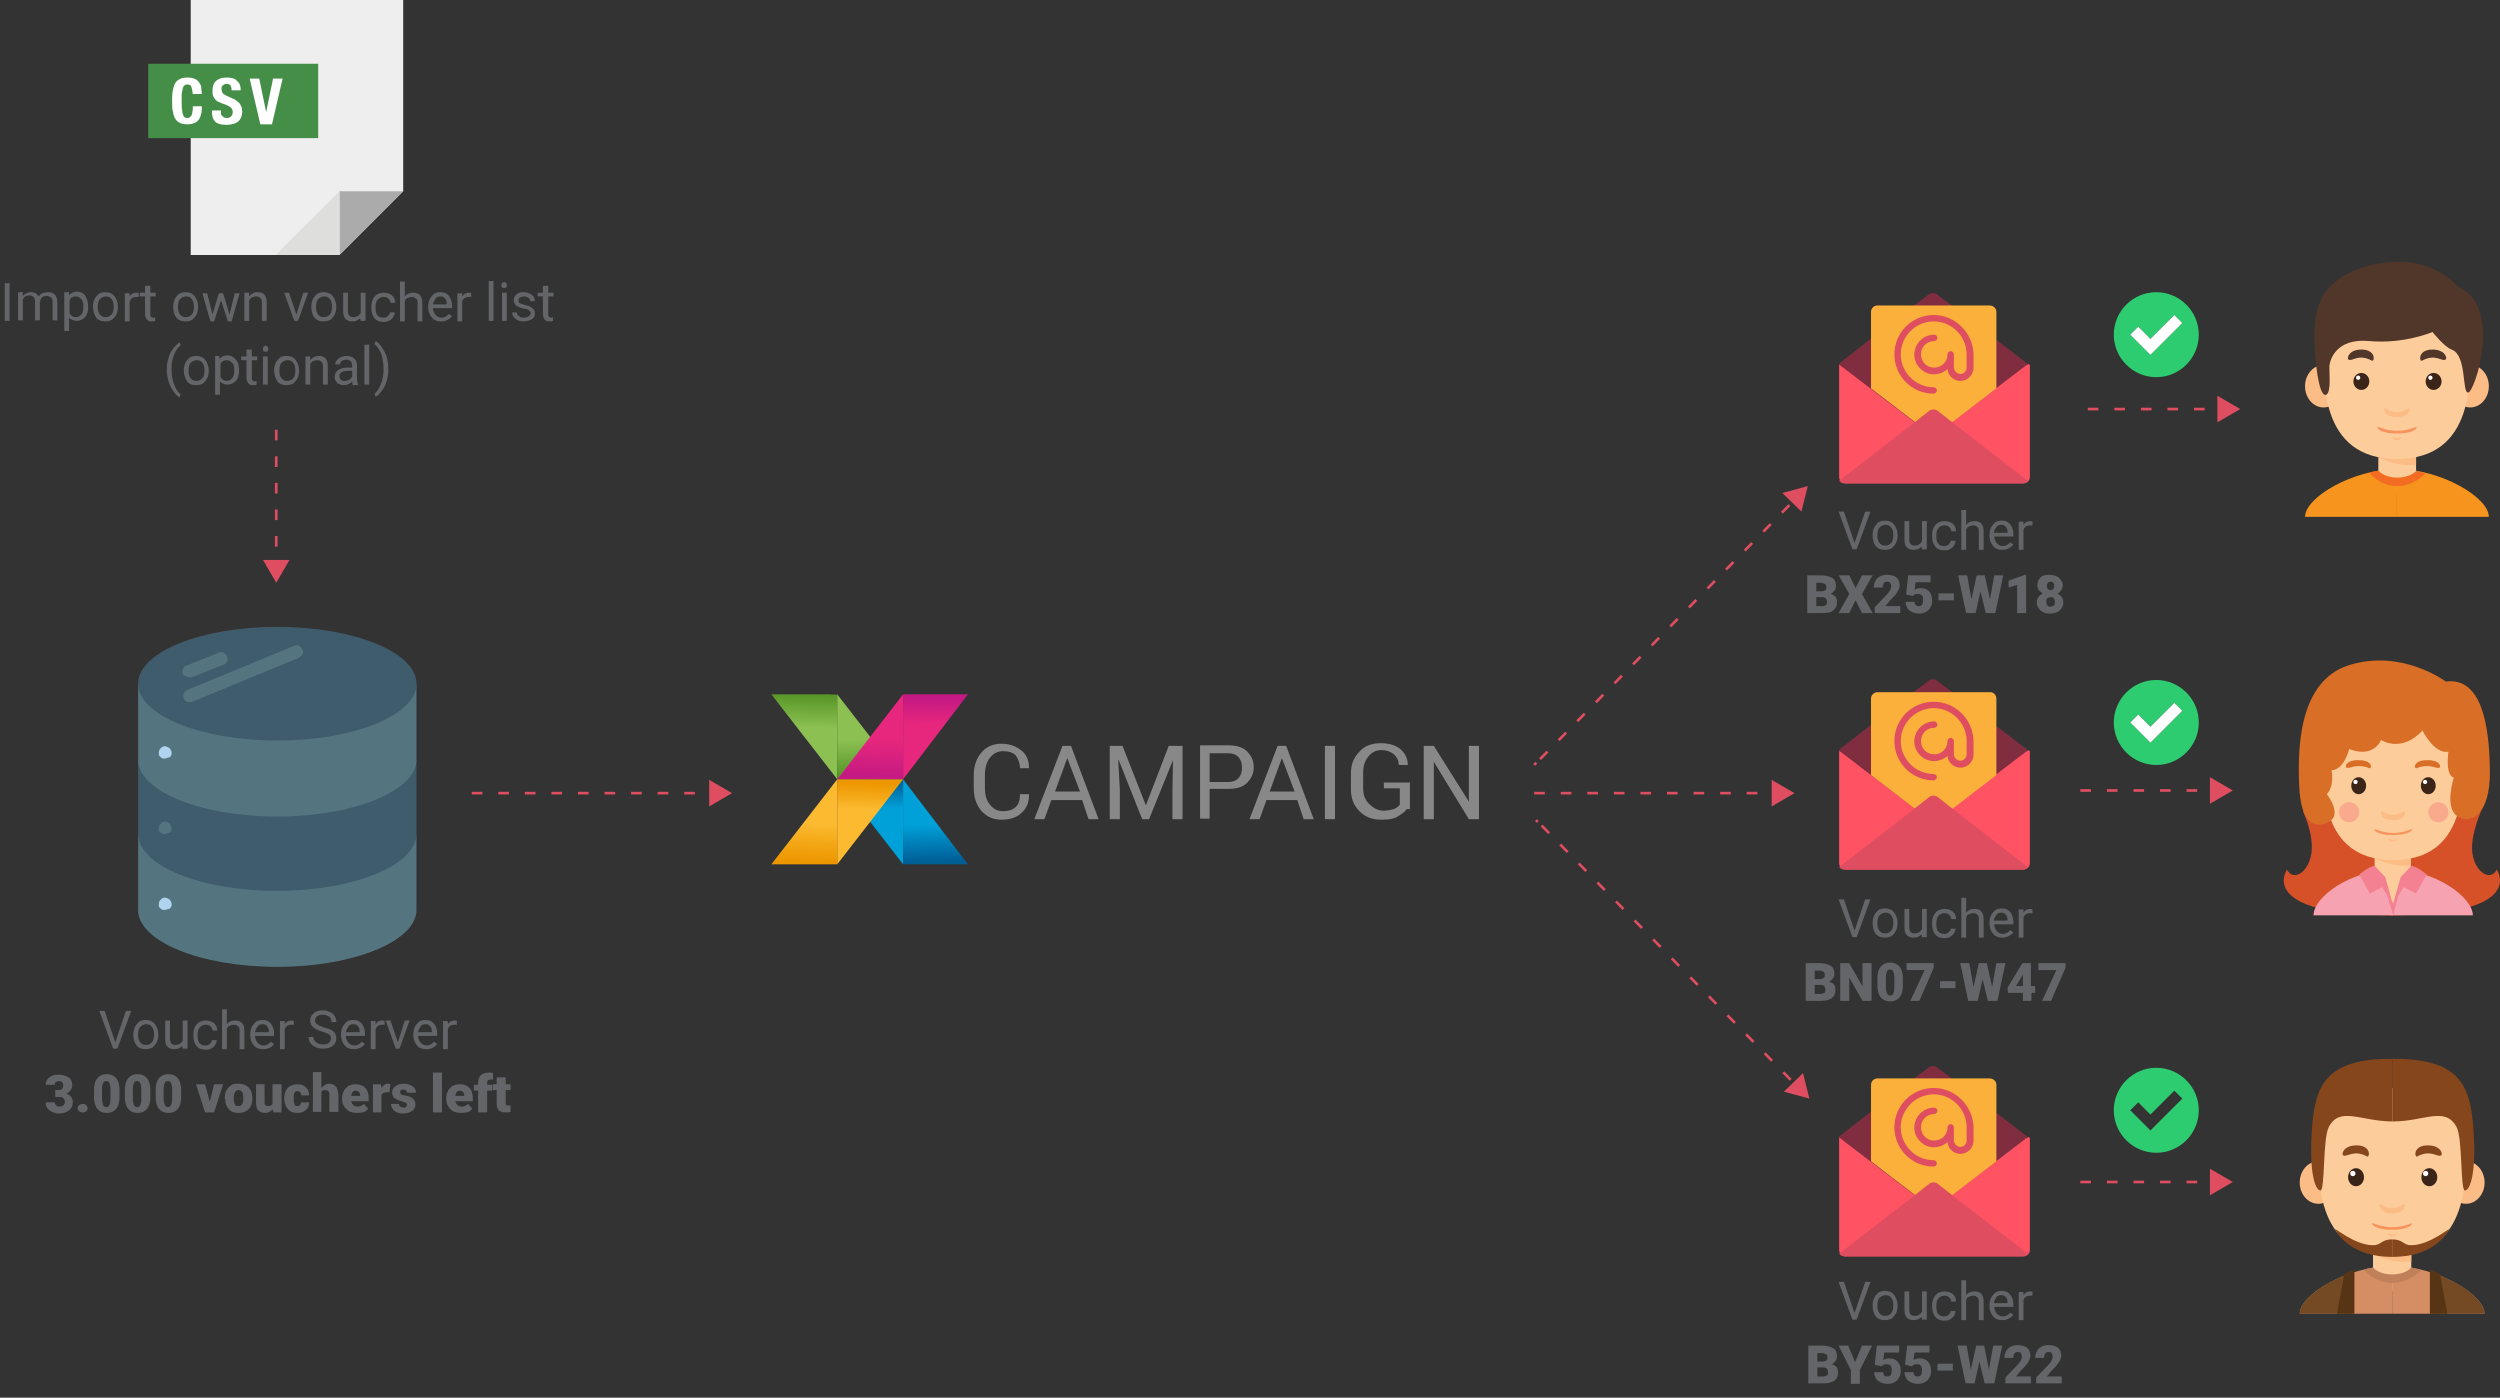 <?xml version="1.0" encoding="utf-8"?>
<!-- Generator: Adobe Illustrator 22.1.0, SVG Export Plug-In . SVG Version: 6.00 Build 0)  -->
<svg version="1.1" id="Vrstva_1" xmlns="http://www.w3.org/2000/svg" xmlns:xlink="http://www.w3.org/1999/xlink" x="0px" y="0px"
	 width="470.6px" height="263.1px" viewBox="0 0 470.6 263.1" style="enable-background:new 0 0 470.6 263.1;" xml:space="preserve"
	>
<rect x="0" y="0" width="470.6" height="263.1" fill="#333333" stroke="none"/>
<style type="text/css">
	.st0{clip-path:url(#SVGID_2_);fill:url(#SVGID_3_);}
	.st1{clip-path:url(#SVGID_5_);fill:url(#SVGID_6_);}
	.st2{clip-path:url(#SVGID_8_);fill:url(#SVGID_9_);}
	.st3{clip-path:url(#SVGID_11_);fill:url(#SVGID_12_);}
	.st4{clip-path:url(#SVGID_14_);fill:url(#SVGID_15_);}
	.st5{clip-path:url(#SVGID_17_);fill:url(#SVGID_18_);}
	.st6{clip-path:url(#SVGID_20_);fill:url(#SVGID_21_);}
	.st7{clip-path:url(#SVGID_23_);fill:url(#SVGID_24_);}
	.st8{clip-path:url(#SVGID_26_);fill:#888888;}
	.st9{clip-path:url(#SVGID_28_);fill:#888888;}
	.st10{clip-path:url(#SVGID_30_);fill:#888888;}
	.st11{clip-path:url(#SVGID_32_);fill:#888888;}
	.st12{clip-path:url(#SVGID_34_);fill:#888888;}
	.st13{clip-path:url(#SVGID_36_);fill:#888888;}
	.st14{clip-path:url(#SVGID_38_);fill:#888888;}
	.st15{clip-path:url(#SVGID_40_);fill:#888888;}
	.st16{fill:#FF5364;}
	.st17{fill:#802D40;}
	.st18{fill:#FBB03B;}
	.st19{fill:#DF4D60;}
	.st20{fill:none;stroke:#DF4D60;stroke-width:0.5;stroke-miterlimit:10;}
	.st21{fill:none;stroke:#DF4D60;stroke-width:0.5;stroke-miterlimit:10;stroke-dasharray:2,3;animation: dash 3s linear infinite;}
	.st22{fill:#FDCC9B;}
	.st23{fill:#FCBC85;}
	.st24{fill:#3B2519;}
	.st25{fill:#FFFFFF;}
	.st26{fill:#51362A;}
	.st27{fill:#F7945E;}
	.st28{fill:#F7941E;}
	.st29{fill:#F36C21;}
	.st30{fill:#D65128;}
	.st31{fill:#916A50;}
	.st32{fill:#D96E27;}
	.st33{fill:#F9AA8D;}
	.st34{fill:#F6A2B1;}
	.st35{fill:#F38191;}
	.st36{fill:#86461B;}
	.st37{fill:#D58E64;}
	.st38{fill:#BF805A;}
	.st39{fill:#744A25;}
	.st40{fill:#573514;}
	.st41{fill:#646569;}
	.st42{fill:#547580;}
	.st43{fill:#B0D3F0;}
	.st44{fill:#3F5C6C;}
	.st45{fill:#EFEEEE;}
	.st46{fill:#ABABAB;}
	.st47{fill:#DEDEDD;}
	.st48{fill:#448E47;}
	.st49{fill:#2ECC71;}
	@keyframes dash {
		to {
			stroke-dashoffset: 8000;
		}
	}
</style>
<g>
	<g>
		<g>
			<g>
				<defs>
					<polygon id="SVGID_1_" points="145.2,130.7 157.6,146.7 157.6,130.7 					"/>
				</defs>
				<clipPath id="SVGID_2_">
					<use xlink:href="#SVGID_1_"  style="overflow:visible;"/>
				</clipPath>
				
					<linearGradient id="SVGID_3_" gradientUnits="userSpaceOnUse" x1="-394.05" y1="668.613" x2="-392.481" y2="668.613" gradientTransform="matrix(0.156 -3.949 -3.949 -0.156 2853.421 -1314.881)">
					<stop  offset="0" style="stop-color:#8CC053"/>
					<stop  offset="1" style="stop-color:#569526"/>
				</linearGradient>
				<polygon class="st0" points="144.6,146.7 145.2,130.2 158.2,130.8 157.6,147.2 				"/>
			</g>
		</g>
	</g>
	<g>
		<g>
			<g>
				<defs>
					<polygon id="SVGID_4_" points="157.6,146.7 170,146.7 157.6,130.7 					"/>
				</defs>
				<clipPath id="SVGID_5_">
					<use xlink:href="#SVGID_4_"  style="overflow:visible;"/>
				</clipPath>
				
					<linearGradient id="SVGID_6_" gradientUnits="userSpaceOnUse" x1="-165.506" y1="680.095" x2="-163.937" y2="680.095" gradientTransform="matrix(0.111 4.477 -4.477 0.111 3227.145 804.642)">
					<stop  offset="0" style="stop-color:#8CC053"/>
					<stop  offset="1" style="stop-color:#569526"/>
				</linearGradient>
				<polygon class="st1" points="157.1,130.7 157.6,147 170.3,146.7 170,130.4 				"/>
			</g>
		</g>
	</g>
	<g>
		<g>
			<g>
				<defs>
					<polygon id="SVGID_7_" points="157.6,146.7 170,162.7 170,146.7 					"/>
				</defs>
				<clipPath id="SVGID_8_">
					<use xlink:href="#SVGID_7_"  style="overflow:visible;"/>
				</clipPath>
				
					<linearGradient id="SVGID_9_" gradientUnits="userSpaceOnUse" x1="-431.17" y1="767.802" x2="-429.601" y2="767.802" gradientTransform="matrix(-7.748400e-02 -3.125 3.125 -7.748400e-02 -2269.302 -1135.552)">
					<stop  offset="0" style="stop-color:#00A1D9"/>
					<stop  offset="1" style="stop-color:#005F97"/>
				</linearGradient>
				<polygon class="st2" points="170.3,162.7 170,146.4 157.1,146.7 157.6,163 				"/>
			</g>
		</g>
	</g>
	<g>
		<g>
			<g>
				<defs>
					<polygon id="SVGID_10_" points="170,162.7 182.2,162.7 170,146.7 					"/>
				</defs>
				<clipPath id="SVGID_11_">
					<use xlink:href="#SVGID_10_"  style="overflow:visible;"/>
				</clipPath>
				
					<linearGradient id="SVGID_12_" gradientUnits="userSpaceOnUse" x1="-164.193" y1="679.126" x2="-162.625" y2="679.126" gradientTransform="matrix(0.111 4.477 -4.477 0.111 3235.007 814.788)">
					<stop  offset="0" style="stop-color:#00A1D9"/>
					<stop  offset="1" style="stop-color:#005F97"/>
				</linearGradient>
				<polygon class="st3" points="169.5,146.7 170,163 182.7,162.7 182.2,146.4 				"/>
			</g>
		</g>
	</g>
	<g>
		<g>
			<g>
				<defs>
					<polygon id="SVGID_13_" points="170,130.7 170,146.7 182.2,130.7 					"/>
				</defs>
				<clipPath id="SVGID_14_">
					<use xlink:href="#SVGID_13_"  style="overflow:visible;"/>
				</clipPath>
				
					<linearGradient id="SVGID_15_" gradientUnits="userSpaceOnUse" x1="-426.537" y1="655.405" x2="-424.968" y2="655.405" gradientTransform="matrix(7.748400e-02 -3.125 -3.125 -7.748400e-02 2257.562 -1145.697)">
					<stop  offset="0" style="stop-color:#E7277D"/>
					<stop  offset="1" style="stop-color:#C51983"/>
				</linearGradient>
				<polygon class="st4" points="169.5,146.7 170,130.4 182.7,130.7 182.2,147 				"/>
			</g>
		</g>
	</g>
	<g>
		<g>
			<g>
				<defs>
					<polygon id="SVGID_16_" points="157.6,146.7 170,146.7 170,130.7 					"/>
				</defs>
				<clipPath id="SVGID_17_">
					<use xlink:href="#SVGID_16_"  style="overflow:visible;"/>
				</clipPath>
				
					<linearGradient id="SVGID_18_" gradientUnits="userSpaceOnUse" x1="-167.427" y1="757.583" x2="-165.858" y2="757.583" gradientTransform="matrix(-0.111 4.477 4.477 0.111 -3246.746 804.642)">
					<stop  offset="0" style="stop-color:#E7277D"/>
					<stop  offset="1" style="stop-color:#C51983"/>
				</linearGradient>
				<polygon class="st5" points="170.3,130.7 170,147 157.1,146.7 157.6,130.4 				"/>
			</g>
		</g>
	</g>
	<g>
		<g>
			<g>
				<defs>
					<polygon id="SVGID_19_" points="157.6,146.7 157.6,162.7 170,146.7 					"/>
				</defs>
				<clipPath id="SVGID_20_">
					<use xlink:href="#SVGID_19_"  style="overflow:visible;"/>
				</clipPath>
				
					<linearGradient id="SVGID_21_" gradientUnits="userSpaceOnUse" x1="-428.417" y1="656.793" x2="-426.848" y2="656.793" gradientTransform="matrix(7.748360e-02 -3.125 -3.125 -7.748360e-02 2249.7 -1135.551)">
					<stop  offset="0" style="stop-color:#FBBA30"/>
					<stop  offset="0.482" style="stop-color:#F4A817"/>
					<stop  offset="1" style="stop-color:#ED9700"/>
				</linearGradient>
				<polygon class="st6" points="157.1,162.7 157.6,146.4 170.3,146.7 170,163 				"/>
			</g>
		</g>
	</g>
	<g>
		<g>
			<g>
				<defs>
					<polygon id="SVGID_22_" points="145.2,162.7 157.6,162.7 157.6,146.7 					"/>
				</defs>
				<clipPath id="SVGID_23_">
					<use xlink:href="#SVGID_22_"  style="overflow:visible;"/>
				</clipPath>
				
					<linearGradient id="SVGID_24_" gradientUnits="userSpaceOnUse" x1="-166.114" y1="756.622" x2="-164.546" y2="756.622" gradientTransform="matrix(-0.111 4.477 4.477 0.111 -3254.602 814.788)">
					<stop  offset="0" style="stop-color:#FBBA30"/>
					<stop  offset="0.482" style="stop-color:#F4A817"/>
					<stop  offset="1" style="stop-color:#ED9700"/>
				</linearGradient>
				<polygon class="st7" points="158.1,146.7 157.6,163 144.9,162.7 145.2,146.4 				"/>
			</g>
		</g>
	</g>
	<g>
		<g>
			<g>
				<defs>
					<rect id="SVGID_25_" x="145.2" y="130.7" width="133.2" height="31.8"/>
				</defs>
				<clipPath id="SVGID_26_">
					<use xlink:href="#SVGID_25_"  style="overflow:visible;"/>
				</clipPath>
				<path class="st8" d="M193.7,149.7L193.7,149.7c0,1.4-0.5,2.5-1.4,3.3c-0.9,0.9-2.2,1.3-3.8,1.3s-2.8-0.6-3.8-1.7
					c-0.9-1.1-1.4-2.5-1.4-4.2v-2.5c0-1.7,0.5-3.1,1.4-4.2c0.9-1.1,2.2-1.7,3.8-1.7s2.8,0.5,3.8,1.3c1,0.8,1.4,1.9,1.4,3.3l0,0H192
					c0-0.9-0.3-1.7-0.8-2.4c-0.6-0.6-1.4-0.8-2.4-0.8c-1.1,0-1.9,0.5-2.5,1.3s-0.9,1.9-0.9,3.1v2.5c0,1.3,0.3,2.4,0.9,3.1
					c0.6,0.8,1.4,1.3,2.5,1.3s1.9-0.3,2.4-0.8c0.6-0.6,0.8-1.3,0.8-2.4h1.7V149.7z"/>
			</g>
		</g>
		<g>
			<g>
				<defs>
					<rect id="SVGID_27_" x="145.2" y="130.7" width="133.2" height="31.8"/>
				</defs>
				<clipPath id="SVGID_28_">
					<use xlink:href="#SVGID_27_"  style="overflow:visible;"/>
				</clipPath>
				<path class="st9" d="M203.7,150.6h-5.8l-1.3,3.6h-1.9l5.3-13.8h1.6l5.2,13.8h-1.9L203.7,150.6z M198.6,149h4.7l-2.4-6.3l0,0
					L198.6,149z"/>
			</g>
		</g>
		<g>
			<g>
				<defs>
					<rect id="SVGID_29_" x="145.2" y="130.7" width="133.2" height="31.8"/>
				</defs>
				<clipPath id="SVGID_30_">
					<use xlink:href="#SVGID_29_"  style="overflow:visible;"/>
				</clipPath>
				<polygon class="st10" points="211.3,140.4 215.7,151.6 215.7,151.6 220,140.4 222.6,140.4 222.6,154.2 220.7,154.2 220.7,148.7 
					220.8,143.1 220.8,143.1 216.3,154.2 215,154.2 210.6,143.1 210.5,143.1 210.8,148.7 210.8,154.2 208.9,154.2 208.9,140.4 				
					"/>
			</g>
		</g>
		<g>
			<g>
				<defs>
					<rect id="SVGID_31_" x="145.2" y="130.7" width="133.2" height="31.8"/>
				</defs>
				<clipPath id="SVGID_32_">
					<use xlink:href="#SVGID_31_"  style="overflow:visible;"/>
				</clipPath>
				<path class="st11" d="M227.7,148.6v5.5h-1.8v-13.8h5.3c1.4,0,2.7,0.3,3.5,1.1c0.8,0.8,1.3,1.7,1.3,3c0,1.3-0.5,2.2-1.3,3
					c-0.8,0.8-2,1.1-3.5,1.1h-3.5V148.6z M227.7,147.2h3.5c0.9,0,1.6-0.3,2-0.8s0.6-1.1,0.6-1.9s-0.2-1.4-0.6-1.9s-1.1-0.8-2-0.8
					h-3.5V147.2z"/>
			</g>
		</g>
		<g>
			<g>
				<defs>
					<rect id="SVGID_33_" x="145.2" y="130.7" width="133.2" height="31.8"/>
				</defs>
				<clipPath id="SVGID_34_">
					<use xlink:href="#SVGID_33_"  style="overflow:visible;"/>
				</clipPath>
				<path class="st12" d="M244.2,150.6h-5.8l-1.3,3.6h-1.9l5.3-13.8h1.6l5.2,13.8h-1.9L244.2,150.6z M239,149h4.7l-2.4-6.3l0,0
					L239,149z"/>
			</g>
		</g>
		<g>
			<g>
				<defs>
					<rect id="SVGID_35_" x="145.2" y="130.7" width="133.2" height="31.8"/>
				</defs>
				<clipPath id="SVGID_36_">
					<use xlink:href="#SVGID_35_"  style="overflow:visible;"/>
				</clipPath>
				<rect x="249.4" y="140.4" class="st13" width="1.9" height="13.8"/>
			</g>
		</g>
		<g>
			<g>
				<defs>
					<rect id="SVGID_37_" x="145.2" y="130.7" width="133.2" height="31.8"/>
				</defs>
				<clipPath id="SVGID_38_">
					<use xlink:href="#SVGID_37_"  style="overflow:visible;"/>
				</clipPath>
				<path class="st14" d="M264.8,152.3c-0.3,0.5-0.9,0.9-1.7,1.4c-0.8,0.5-1.9,0.6-3.1,0.6c-1.7,0-3-0.5-4.1-1.6
					c-1.1-1.1-1.6-2.4-1.6-4.1v-3c0-1.7,0.5-3,1.6-4.1c0.9-1.1,2.4-1.6,3.9-1.6c1.6,0,2.8,0.3,3.8,1.1c0.9,0.8,1.4,1.7,1.4,3l0,0
					h-1.7c0-0.8-0.3-1.4-0.9-2c-0.6-0.5-1.4-0.8-2.4-0.8c-1.1,0-1.9,0.5-2.5,1.3c-0.6,0.8-0.9,1.7-0.9,3v2.8c0,1.3,0.3,2.2,1.1,3
					c0.8,0.8,1.6,1.3,2.8,1.3c0.8,0,1.4-0.2,1.9-0.3c0.5-0.2,0.8-0.5,1.1-0.8v-3.1h-3v-1.1h4.9v5
					C265.4,152.3,264.8,152.3,264.8,152.3z"/>
			</g>
		</g>
		<g>
			<g>
				<defs>
					<rect id="SVGID_39_" x="145.2" y="130.7" width="133.2" height="31.8"/>
				</defs>
				<clipPath id="SVGID_40_">
					<use xlink:href="#SVGID_39_"  style="overflow:visible;"/>
				</clipPath>
				<polygon class="st15" points="278.4,154.2 276.5,154.2 269.9,143.4 269.9,143.6 269.9,154.2 268,154.2 268,140.4 269.9,140.4 
					276.5,150.9 276.5,150.9 276.5,140.4 278.4,140.4 				"/>
			</g>
		</g>
	</g>
</g>
<g>
	<path class="st16" d="M381.6,68.7l0.2-0.2l0.3,0.2v21.1c0,0.7-0.6,1.2-1.2,1.2h-33.5c-0.7,0-1.2-0.6-1.2-1.2V68.7l0.3-0.2l0.2,0.2
		C346.7,68.7,381.6,68.7,381.6,68.7z"/>
	<path class="st17" d="M381.7,68.5l-0.2,0.2l-17,13h-1.2l-17-13l-0.2-0.2l5.9-4.6l8.2-6.3l2.9-2.2c0.4-0.3,1.1-0.3,1.5,0l2.9,2.2
		l8.2,6.3L381.7,68.5z"/>
	<path class="st18" d="M375.8,58.7v14.4l-11.2,8.6h-1.2l-11.2-8.6V58.7c0-0.7,0.6-1.2,1.2-1.2h21.1C375.2,57.5,375.8,58,375.8,58.7z
		"/>
	<g>
		<path class="st19" d="M381.7,90.5c-0.2,0.3-0.6,0.5-1,0.5h-33.5c-0.4,0-0.8-0.2-1-0.5l14.2-11l2.8-2.2c0.4-0.3,1.1-0.3,1.5,0
			l2.8,2.2L381.7,90.5z"/>
		<path class="st19" d="M364,59.3c-4.1,0-7.4,3.3-7.4,7.4s3.3,7.4,7.4,7.4c0.3,0,0.6-0.3,0.6-0.6s-0.3-0.6-0.6-0.6
			c-3.4,0-6.2-2.8-6.2-6.2s2.8-6.2,6.2-6.2s6.2,2.8,6.2,6.2v2.5c0,0.7-0.6,1.2-1.2,1.2s-1.2-0.6-1.2-1.2v-2.5c0-0.3-0.3-0.6-0.6-0.6
			s-0.6,0.3-0.6,0.6c0,1.4-1.1,2.5-2.5,2.5s-2.5-1.1-2.5-2.5s1.1-2.5,2.5-2.5c0.3,0,0.6-0.3,0.6-0.6c0-0.3-0.3-0.6-0.6-0.6
			c-1.7,0-3.1,1.1-3.6,2.7s0.2,3.3,1.6,4.2s3.2,0.7,4.5-0.4c0.1,1.3,1.3,2.3,2.6,2.2c1.3-0.1,2.3-1.2,2.3-2.5v-2.5
			C371.4,62.7,368.1,59.3,364,59.3z"/>
	</g>
</g>
<g>
	<path class="st16" d="M381.6,141.4l0.2-0.2l0.3,0.2v21.1c0,0.7-0.6,1.2-1.2,1.2h-33.5c-0.7,0-1.2-0.6-1.2-1.2v-21.1l0.3-0.2
		l0.2,0.2H381.6z"/>
	<path class="st17" d="M381.7,141.2l-0.2,0.2l-17,13h-1.2l-17-13l-0.2-0.2l5.9-4.6l8.2-6.3l2.9-2.2c0.4-0.3,1.1-0.3,1.5,0l2.9,2.2
		l8.2,6.3L381.7,141.2z"/>
	<path class="st18" d="M375.8,131.5v14.4l-11.2,8.6h-1.2l-11.2-8.6v-14.4c0-0.7,0.6-1.2,1.2-1.2h21.1
		C375.2,130.2,375.8,130.8,375.8,131.5z"/>
	<g>
		<path class="st19" d="M381.7,163.2c-0.2,0.3-0.6,0.5-1,0.5h-33.5c-0.4,0-0.8-0.2-1-0.5l14.2-11l2.8-2.2c0.4-0.3,1.1-0.3,1.5,0
			l2.8,2.2L381.7,163.2z"/>
		<path class="st19" d="M364,132.1c-4.1,0-7.4,3.3-7.4,7.4s3.3,7.4,7.4,7.4c0.3,0,0.6-0.3,0.6-0.6s-0.3-0.6-0.6-0.6
			c-3.4,0-6.2-2.8-6.2-6.2s2.8-6.2,6.2-6.2s6.2,2.8,6.2,6.2v2.5c0,0.7-0.6,1.2-1.2,1.2s-1.2-0.6-1.2-1.2v-2.5c0-0.3-0.3-0.6-0.6-0.6
			s-0.6,0.3-0.6,0.6c0,1.4-1.1,2.5-2.5,2.5s-2.5-1.1-2.5-2.5s1.1-2.5,2.5-2.5c0.3,0,0.6-0.3,0.6-0.6s-0.3-0.6-0.6-0.6
			c-1.7,0-3.1,1.1-3.6,2.7c-0.5,1.6,0.2,3.3,1.6,4.2s3.2,0.7,4.5-0.4c0.1,1.3,1.3,2.3,2.6,2.2s2.3-1.2,2.3-2.5v-2.5
			C371.4,135.4,368.1,132.1,364,132.1z"/>
	</g>
</g>
<g>
	<path class="st16" d="M381.6,214.2l0.2-0.2l0.3,0.2v21.1c0,0.7-0.6,1.2-1.2,1.2h-33.5c-0.7,0-1.2-0.6-1.2-1.2v-21.1l0.3-0.2
		l0.2,0.2H381.6z"/>
	<path class="st17" d="M381.7,214l-0.2,0.2l-17,13h-1.2l-17-13l-0.2-0.2l5.9-4.6l8.2-6.3l2.9-2.2c0.4-0.3,1.1-0.3,1.5,0l2.9,2.2
		l8.2,6.3L381.7,214z"/>
	<path class="st18" d="M375.8,204.2v14.4l-11.2,8.6h-1.2l-11.2-8.6v-14.4c0-0.7,0.6-1.2,1.2-1.2h21.1
		C375.2,203,375.8,203.5,375.8,204.2z"/>
	<g>
		<path class="st19" d="M381.7,236c-0.2,0.3-0.6,0.5-1,0.5h-33.5c-0.4,0-0.8-0.2-1-0.5l14.2-11l2.8-2.2c0.4-0.3,1.1-0.3,1.5,0
			l2.8,2.2L381.7,236z"/>
		<path class="st19" d="M364,204.8c-4.1,0-7.4,3.3-7.4,7.4s3.3,7.4,7.4,7.4c0.3,0,0.6-0.3,0.6-0.6s-0.3-0.6-0.6-0.6
			c-3.4,0-6.2-2.8-6.2-6.2s2.8-6.2,6.2-6.2s6.2,2.8,6.2,6.2v2.5c0,0.7-0.6,1.2-1.2,1.2s-1.2-0.6-1.2-1.2v-2.5c0-0.3-0.3-0.6-0.6-0.6
			s-0.6,0.3-0.6,0.6c0,1.4-1.1,2.5-2.5,2.5s-2.5-1.1-2.5-2.5s1.1-2.5,2.5-2.5c0.3,0,0.6-0.3,0.6-0.6s-0.3-0.6-0.6-0.6
			c-1.7,0-3.1,1.1-3.6,2.7s0.2,3.3,1.6,4.2s3.2,0.7,4.5-0.4c0.1,1.3,1.3,2.3,2.6,2.2c1.3-0.1,2.3-1.2,2.3-2.5v-2.5
			C371.4,208.2,368.1,204.8,364,204.8z"/>
	</g>
</g>
<g>
	<g>
		<line class="st20" x1="288.8" y1="144" x2="289.2" y2="143.6"/>
		<line class="st21" x1="289.9" y1="142.9" x2="337.1" y2="94.8"/>
		<line class="st20" x1="337.4" y1="94.4" x2="337.8" y2="94.1"/>
		<g>
			<polygon class="st19" points="339.1,96.3 340.3,91.5 335.5,92.8 			"/>
		</g>
	</g>
</g>
<g>
	<g>
		<line class="st20" x1="289.1" y1="154.4" x2="289.5" y2="154.7"/>
		<line class="st21" x1="290.2" y1="155.4" x2="337.4" y2="203.6"/>
		<line class="st20" x1="337.8" y1="203.9" x2="338.1" y2="204.3"/>
		<g>
			<polygon class="st19" points="335.8,205.5 340.6,206.8 339.4,202 			"/>
		</g>
	</g>
</g>
<g>
	<g>
		<line class="st21" x1="288.8" y1="149.3" x2="334.2" y2="149.3"/>
		<g>
			<polygon class="st19" points="333.5,151.8 337.8,149.3 333.5,146.8 			"/>
		</g>
	</g>
</g>
<g>
	<g>
		<line class="st21" x1="88.8" y1="149.3" x2="134.2" y2="149.3"/>
		<g>
			<polygon class="st19" points="133.5,151.8 137.8,149.3 133.5,146.8 			"/>
		</g>
	</g>
</g>
<g>
	<g>
		<rect x="447.7" y="85.1" class="st22" width="7.1" height="8"/>
		<path class="st23" d="M447.7,86c0,0,3,1.9,7.1,1.5v-2.4h-7.1V86z"/>
		<ellipse class="st23" cx="437.4" cy="72.7" rx="3.5" ry="4"/>
		<ellipse class="st23" cx="465" cy="72.7" rx="3.5" ry="4"/>
		<path class="st22" d="M465,65.2c0-5.8-4.3-10.1-13.8-10.1s-13.8,4.3-13.8,10.1c0,5.8-1,21.2,13.8,21.2S465,71,465,65.2z"/>
		<g>
			<g>
				<ellipse class="st24" cx="444.5" cy="71.8" rx="1.5" ry="1.6"/>
				<circle class="st25" cx="443.9" cy="71.1" r="0.4"/>
			</g>
			<path class="st26" d="M442.1,67.7c0.7,0.4,1.8-1.2,4.4,0.2c0.5,0.2,0.8-2.1-2-2.1C442.1,65.8,441.7,67.5,442.1,67.7z"/>
			<g>
				<ellipse class="st24" cx="458.1" cy="71.8" rx="1.5" ry="1.6"/>
				<circle class="st25" cx="457.5" cy="71.1" r="0.4"/>
			</g>
			<path class="st26" d="M460.3,67.7c-0.7,0.4-1.8-1.2-4.4,0.2c-0.5,0.2-0.8-2.1,2-2.1C460.3,65.8,460.8,67.5,460.3,67.7z"/>
		</g>
		<path class="st23" d="M451.2,77.6c-1.5,0-2.4-1.1-2.4-0.6s0.4,1.5,2.4,1.5c1.9,0,2.4-1,2.4-1.5C453.6,76.4,452.7,77.6,451.2,77.6z
			"/>
		<path class="st23" d="M451.2,82.5c-0.5,0-0.8-0.4-0.8-0.2s0.1,0.5,0.8,0.5s0.8-0.4,0.8-0.5S451.7,82.5,451.2,82.5z"/>
		<path class="st27" d="M451.2,81.1c-2.3,0-3.7-1-3.7-0.7s0.7,1.2,3.7,1.2c3.1,0,3.7-0.9,3.7-1.2C455,80.1,453.6,81.1,451.2,81.1z"
			/>
	</g>
	<path class="st28" d="M451.2,88.3v9h-17.3C433.9,93.6,443,88.3,451.2,88.3z"/>
	<path class="st28" d="M451.2,88.3v9h17.3C468.5,93.6,459.4,88.3,451.2,88.3z"/>
	<path class="st29" d="M451.2,88.3c-1.7,0-3.5,0.2-5.2,0.7c0,0,1.9,2.5,5.2,2.5c3.1,0,5.1-2.1,5.4-2.4
		C454.9,88.6,453,88.3,451.2,88.3z"/>
	<path class="st22" d="M447.7,88.6c0,0,1,1.3,3.6,1.3c2.5,0,3.6-1.3,3.6-1.3S451.1,87.3,447.7,88.6z"/>
	<path class="st26" d="M462.6,53.9c0,0-5.1-6.5-15.8-4.1c-10.6,2.5-11.4,8.8-11.1,15.1c0.3,6.2,1.2,9.9,2.2,9.4s0.5-4.6,0.6-5.5
		s1.1-5.2,7.5-4.6c6.5,0.6,11.9-1.7,11.9-1.7s2.2,2.8,3.6,3.3c2.9,1.1,1.9,8.1,3.1,8.1S471.3,57.6,462.6,53.9z"/>
</g>
<g>
	<path class="st30" d="M433.5,152.7c0,0,2.1,4.3,1.6,7.9c-0.5,3.6-3.4,5.4-4.6,3.1c0,0-6,8.6,20,8.6v-23.5L433.5,152.7z"/>
	<path class="st30" d="M467.5,151.6c0,0-2.6,5.4-2.1,9s3.4,5.4,4.6,3.1c0,0,6,8.6-20,8.6v-23.5L467.5,151.6z"/>
	<g>
		<g>
			<rect x="447" y="160.6" class="st22" width="6.8" height="7.6"/>
			<path class="st23" d="M447,161.5c0,0,2.9,1.8,6.8,1.4v-2.3H447V161.5z"/>
			<ellipse class="st31" cx="437.2" cy="148.8" rx="3.3" ry="3.8"/>
			<ellipse class="st31" cx="463.7" cy="148.8" rx="3.3" ry="3.8"/>
			<path class="st22" d="M463.7,141.5c0-5.6-4.1-9.7-13.2-9.7c-9.2,0-13.2,4.1-13.2,9.7c0,5.6-1,20.4,13.2,20.4
				S463.7,147.1,463.7,141.5z"/>
			<g>
				<g>
					<ellipse class="st24" cx="444" cy="147.9" rx="1.4" ry="1.6"/>
					<circle class="st25" cx="443.4" cy="147.2" r="0.4"/>
				</g>
				<path class="st32" d="M441.7,144.5c0.7,0.3,1.8-0.9,4.3,0.1c0.5,0.2,0.7-1.5-1.9-1.5C441.7,143,441.3,144.3,441.7,144.5z"/>
				<g>
					<ellipse class="st24" cx="457.1" cy="147.9" rx="1.4" ry="1.6"/>
					<circle class="st25" cx="456.5" cy="147.2" r="0.4"/>
				</g>
				<path class="st32" d="M459.2,144.5c-0.7,0.3-1.8-0.9-4.3,0.1c-0.5,0.2-0.7-1.5,1.9-1.5C459.2,143,459.6,144.3,459.2,144.5z"/>
			</g>
			<path class="st23" d="M450.5,153.4c-1.4,0-2.3-1.1-2.3-0.5c0,0.5,0.4,1.5,2.3,1.5c1.9,0,2.3-1,2.3-1.5
				C452.7,152.3,451.9,153.4,450.5,153.4z"/>
			<path class="st23" d="M450.5,158.1c-0.5,0-0.8-0.4-0.8-0.2s0.1,0.5,0.8,0.5c0.6,0,0.8-0.3,0.8-0.5
				C451.2,157.7,451,158.1,450.5,158.1z"/>
			<path class="st27" d="M450.5,156.8c-2.2,0-3.6-0.9-3.6-0.7s0.6,1.1,3.6,1.1c2.9,0,3.6-0.9,3.6-1.1S452.7,156.8,450.5,156.8z"/>
		</g>
		<circle class="st33" cx="442.2" cy="152.9" r="1.9"/>
		<circle class="st33" cx="459" cy="152.9" r="1.9"/>
	</g>
	<path class="st34" d="M450.5,163.7v8.6h-15C435.5,168.8,442.6,163.7,450.5,163.7z"/>
	<path class="st34" d="M450.5,163.7v8.6h15C465.4,168.8,458.3,163.7,450.5,163.7z"/>
	<path class="st22" d="M447,164l3.4,6.1c0.2,0,3.4-6.1,3.4-6.1S450.3,162.7,447,164z"/>
	<path class="st35" d="M447,163l2,2.1l1.4,5l-2-3.1l-2.3,1.2l-2-3.6C444.1,164.7,445.8,163.1,447,163z"/>
	<path class="st35" d="M453.9,163l-2,2.1l-1.4,5l2-3.1l2.3,1.2l2-3.6C456.8,164.7,455.1,163.1,453.9,163z"/>
	<polygon class="st35" points="450.5,172.3 450.5,170.1 449.3,168.4 	"/>
	<polygon class="st35" points="450.5,172.3 450.5,170.1 451.5,168.4 	"/>
	<path class="st32" d="M460.4,128.3c0,0-8.2-6.2-18.2-3.1c-9.5,3-9.7,15.6-9.4,22.7c0.3,7.1,2.8,8,5.2,7c3.3-1.3,0-5.4,0-5.4
		c1.5-1.6,0.9-4.5,0.9-4.5c2.4-0.1,3.3-4,3.3-4c4.7,1.8,6-1.7,6-1.7c4.4,2.4,7.8-1.8,7.8-1.8s2.2,4.5,4.9,4c0,0-0.7,4.3,1,4.9
		c0,0-1.8,5.5,0.6,7.2c2.4,1.7,6.3,0,6.2-8.5C468.6,136.4,467.1,127.4,460.4,128.3z"/>
</g>
<g>
	<g>
		<rect x="446.7" y="235.1" class="st22" width="7.2" height="8"/>
		<path class="st23" d="M446.7,236c0,0,3,1.9,7.2,1.5v-2.4h-7.2V236z"/>
		<ellipse class="st23" cx="436.4" cy="222.6" rx="3.5" ry="4"/>
		<ellipse class="st23" cx="464.2" cy="222.6" rx="3.5" ry="4"/>
		<path class="st22" d="M464.2,215c0-5.9-4.3-10.2-13.9-10.2c-9.6,0-13.9,4.3-13.9,10.2c0,5.9-1,21.4,13.9,21.4
			C465.2,236.3,464.2,220.9,464.2,215z"/>
		<g>
			<g>
				<ellipse class="st24" cx="443.5" cy="221.6" rx="1.5" ry="1.7"/>
				<circle class="st25" cx="442.9" cy="220.9" r="0.5"/>
			</g>
			<path class="st36" d="M441.1,217.5c0.7,0.4,1.9-1.2,4.5,0.2c0.5,0.2,0.8-2.1-2-2.1C441.1,215.6,440.7,217.3,441.1,217.5z"/>
			<g>
				<ellipse class="st24" cx="457.3" cy="221.6" rx="1.5" ry="1.7"/>
				<circle class="st25" cx="456.6" cy="220.9" r="0.5"/>
			</g>
			<path class="st36" d="M459.5,217.5c-0.7,0.4-1.9-1.2-4.5,0.2c-0.5,0.2-0.8-2.1,2-2.1C459.5,215.6,459.9,217.3,459.5,217.5z"/>
		</g>
		<path class="st23" d="M450.3,227.4c-1.5,0-2.4-1.1-2.4-0.6s0.4,1.6,2.4,1.6s2.4-1,2.4-1.6C452.7,226.3,451.8,227.4,450.3,227.4z"
			/>
		<path class="st23" d="M450.3,232.4c-0.5,0-0.8-0.4-0.8-0.2c0,0.2,0.1,0.5,0.8,0.5s0.8-0.4,0.8-0.5
			C451.1,232,450.8,232.4,450.3,232.4z"/>
		<path class="st27" d="M450.3,231c-2.4,0-3.8-1-3.8-0.7c0,0.2,0.7,1.2,3.8,1.2s3.8-1,3.8-1.2C454.1,230.1,452.7,231,450.3,231z"/>
	</g>
	<path class="st37" d="M450.3,238.3v9h-17.4C432.9,243.7,442,238.3,450.3,238.3z"/>
	<path class="st37" d="M450.3,238.3v9h17.4C467.7,243.7,458.6,238.3,450.3,238.3z"/>
	<path class="st38" d="M450.3,238.3c-1.8,0-3.6,0.2-5.3,0.7c0,0,1.9,2.5,5.3,2.5c3.1,0,5.2-2.1,5.5-2.4
		C454,238.5,452.1,238.3,450.3,238.3z"/>
	<path class="st22" d="M446.7,238.6c0,0,1,1.3,3.6,1.3s3.6-1.3,3.6-1.3S450.2,237.2,446.7,238.6z"/>
	<path class="st36" d="M450.3,233.3v3.3c-7.5,0-10-4-10.7-5.1c-0.5-0.8,3.5,2.9,7.1,2.9C448.3,234.4,448.2,233.3,450.3,233.3z"/>
	<path class="st36" d="M450.3,233.3v3.3c7.5,0,10-4,10.7-5.1c0.5-0.8-3.5,2.9-7.1,2.9C452.3,234.4,452.4,233.3,450.3,233.3z"/>
	<path class="st36" d="M450.4,211.1v-11.8c-12.3,0-14.6,4.6-15.2,13.2c-0.6,8.6,0.7,11.6,1.6,11.6c0.9,0,0.4-9.9,1.6-12
		C440.5,208.2,444.4,211.1,450.4,211.1z"/>
	<path class="st36" d="M450.4,211.1v-11.8c12.3,0,14.6,4.6,15.2,13.2c0.6,8.6-0.7,11.6-1.6,11.6c-0.9,0-0.4-9.9-1.6-12
		C460.2,208.2,456.4,211.1,450.4,211.1z"/>
	<path class="st39" d="M442.7,239.6c-5.4,1.8-9.8,5.2-9.8,7.7h9.8V239.6L442.7,239.6L442.7,239.6z"/>
	<path class="st40" d="M443.2,247.3V239c0,0-1.4,0.5-1.9,0.8l-1.4,7.5H443.2L443.2,247.3z"/>
	<path class="st39" d="M457.9,239.6c5.4,1.8,9.8,5.2,9.8,7.7h-9.8V239.6L457.9,239.6L457.9,239.6z"/>
	<path class="st40" d="M457.4,247.3V239c0,0,1.4,0.5,1.9,0.8l1.4,7.5H457.4L457.4,247.3z"/>
</g>
<g>
	<g>
		<line class="st21" x1="393" y1="77" x2="418.1" y2="77"/>
		<g>
			<polygon class="st19" points="417.4,79.5 421.7,77 417.4,74.5 			"/>
		</g>
	</g>
</g>
<g>
	<g>
		<line class="st21" x1="391.6" y1="148.8" x2="416.7" y2="148.8"/>
		<g>
			<polygon class="st19" points="416,151.3 420.3,148.8 416,146.3 			"/>
		</g>
	</g>
</g>
<g>
	<g>
		<line class="st21" x1="391.6" y1="222.5" x2="416.7" y2="222.5"/>
		<g>
			<polygon class="st19" points="416,225 420.3,222.5 416,220 			"/>
		</g>
	</g>
</g>
<g>
	<path class="st41" d="M349.1,102.2l2-5.9h1l-2.6,7.1h-0.8l-2.6-7.1h1L349.1,102.2z"/>
	<path class="st41" d="M352.5,100.7c0-0.5,0.1-1,0.3-1.4c0.2-0.4,0.5-0.7,0.8-1c0.4-0.2,0.8-0.3,1.2-0.3c0.7,0,1.3,0.2,1.7,0.7
		c0.4,0.5,0.7,1.2,0.7,2v0.1c0,0.5-0.1,1-0.3,1.4c-0.2,0.4-0.5,0.7-0.8,1c-0.4,0.2-0.8,0.3-1.3,0.3c-0.7,0-1.3-0.2-1.7-0.7
		C352.7,102.3,352.5,101.6,352.5,100.7L352.5,100.7z M353.4,100.8c0,0.6,0.1,1.1,0.4,1.4c0.3,0.4,0.6,0.5,1.1,0.5
		c0.5,0,0.8-0.2,1.1-0.5s0.4-0.9,0.4-1.5c0-0.6-0.1-1-0.4-1.4c-0.3-0.4-0.6-0.5-1.1-0.5c-0.4,0-0.8,0.2-1.1,0.5
		S353.4,100.2,353.4,100.8z"/>
	<path class="st41" d="M361.7,102.9c-0.4,0.4-0.9,0.6-1.5,0.6c-0.6,0-1-0.2-1.3-0.5c-0.3-0.3-0.4-0.8-0.4-1.5v-3.4h0.9v3.4
		c0,0.8,0.3,1.2,1,1.2c0.7,0,1.1-0.3,1.4-0.8v-3.8h0.9v5.3h-0.9L361.7,102.9z"/>
	<path class="st41" d="M366,102.8c0.3,0,0.6-0.1,0.8-0.3s0.4-0.4,0.4-0.7h0.9c0,0.3-0.1,0.6-0.3,0.9s-0.4,0.5-0.8,0.7
		c-0.3,0.2-0.7,0.2-1,0.2c-0.7,0-1.3-0.2-1.7-0.7c-0.4-0.5-0.6-1.1-0.6-2v-0.2c0-0.5,0.1-1,0.3-1.4s0.5-0.7,0.8-0.9
		c0.4-0.2,0.8-0.3,1.3-0.3c0.6,0,1.1,0.2,1.5,0.5c0.4,0.4,0.6,0.8,0.6,1.4h-0.9c0-0.3-0.2-0.6-0.4-0.8c-0.2-0.2-0.5-0.3-0.9-0.3
		c-0.5,0-0.8,0.2-1.1,0.5c-0.3,0.3-0.4,0.8-0.4,1.4v0.2c0,0.6,0.1,1.1,0.4,1.4S365.6,102.8,366,102.8z"/>
	<path class="st41" d="M370.1,98.8c0.4-0.5,0.9-0.7,1.6-0.7c1.1,0,1.7,0.6,1.7,1.9v3.5h-0.9v-3.5c0-0.4-0.1-0.7-0.3-0.8
		c-0.2-0.2-0.4-0.3-0.8-0.3c-0.3,0-0.5,0.1-0.8,0.2s-0.4,0.4-0.5,0.6v3.8h-0.9v-7.5h0.9V98.8z"/>
	<path class="st41" d="M376.9,103.5c-0.7,0-1.3-0.2-1.7-0.7s-0.7-1.1-0.7-1.9v-0.2c0-0.5,0.1-1,0.3-1.4c0.2-0.4,0.5-0.7,0.8-1
		c0.4-0.2,0.8-0.3,1.2-0.3c0.7,0,1.2,0.2,1.6,0.7s0.6,1.1,0.6,1.9v0.4h-3.6c0,0.5,0.2,0.9,0.5,1.3c0.3,0.3,0.7,0.5,1.1,0.5
		c0.3,0,0.6-0.1,0.8-0.2s0.4-0.3,0.6-0.5l0.6,0.4C378.4,103.2,377.7,103.5,376.9,103.5z M376.7,98.8c-0.4,0-0.7,0.1-0.9,0.4
		s-0.4,0.6-0.5,1.1h2.6v-0.1c0-0.5-0.1-0.8-0.4-1.1S377.1,98.8,376.7,98.8z"/>
	<path class="st41" d="M382.5,98.9c-0.1,0-0.3,0-0.4,0c-0.6,0-1,0.3-1.2,0.8v3.8H380v-5.3h0.9l0,0.6c0.3-0.5,0.7-0.7,1.3-0.7
		c0.2,0,0.3,0,0.4,0.1V98.9z"/>
	<path class="st41" d="M340.2,115.4v-7.1h2.6c0.9,0,1.6,0.2,2.1,0.5c0.5,0.3,0.7,0.8,0.7,1.5c0,0.4-0.1,0.7-0.3,0.9
		s-0.4,0.5-0.7,0.6c0.4,0.1,0.7,0.3,0.9,0.5s0.3,0.6,0.3,1c0,0.7-0.2,1.2-0.7,1.6c-0.4,0.4-1.1,0.5-2,0.5H340.2z M341.9,111.3h0.9
		c0.4,0,0.6-0.1,0.8-0.2s0.2-0.3,0.2-0.6c0-0.3-0.1-0.5-0.3-0.6s-0.5-0.2-0.8-0.2h-0.8V111.3z M341.9,112.4v1.7h1.1
		c0.3,0,0.5-0.1,0.7-0.2s0.2-0.3,0.2-0.6c0-0.6-0.3-0.9-0.9-0.9H341.9z"/>
	<path class="st41" d="M349.3,110.7l1.2-2.4h2l-2,3.5l2,3.6h-2l-1.2-2.4l-1.2,2.4h-2l2-3.6l-2-3.5h2L349.3,110.7z"/>
	<path class="st41" d="M357.9,115.4h-5v-1.1l2.3-2.4c0.6-0.6,0.8-1.2,0.8-1.5c0-0.3-0.1-0.5-0.2-0.7s-0.3-0.2-0.6-0.2
		c-0.3,0-0.5,0.1-0.6,0.3s-0.2,0.5-0.2,0.8h-1.7c0-0.4,0.1-0.8,0.3-1.2s0.5-0.7,0.9-0.9s0.8-0.3,1.3-0.3c0.8,0,1.4,0.2,1.8,0.5
		c0.4,0.4,0.6,0.9,0.6,1.5c0,0.3-0.1,0.6-0.2,0.8s-0.3,0.5-0.5,0.8c-0.2,0.3-0.6,0.7-1.1,1.2l-0.9,1.1h2.8V115.4z"/>
	<path class="st41" d="M358.8,111.9l0.4-3.6h4.2v1.3h-2.8l-0.2,1.4c0.1-0.1,0.3-0.1,0.5-0.2c0.2-0.1,0.4-0.1,0.6-0.1
		c0.7,0,1.2,0.2,1.6,0.6c0.4,0.4,0.6,1,0.6,1.8c0,0.5-0.1,0.9-0.3,1.2c-0.2,0.4-0.5,0.7-0.9,0.9s-0.8,0.3-1.3,0.3
		c-0.4,0-0.9-0.1-1.3-0.3c-0.4-0.2-0.7-0.4-0.9-0.8s-0.3-0.7-0.3-1.1h1.7c0,0.3,0.1,0.5,0.2,0.6s0.3,0.2,0.6,0.2
		c0.6,0,0.8-0.4,0.8-1.2c0-0.8-0.3-1.1-1-1.1c-0.4,0-0.7,0.1-0.9,0.4L358.8,111.9z"/>
	<path class="st41" d="M367.8,113h-2.9v-1.3h2.9V113z"/>
	<path class="st41" d="M374.6,112.8l0.8-4.5h1.7l-1.5,7.1h-1.8l-1-4.1l-0.9,4.1h-1.8l-1.5-7.1h1.7l0.8,4.5l1-4.5h1.5L374.6,112.8z"
		/>
	<path class="st41" d="M381.4,115.4h-1.7v-5.3l-1.6,0.5v-1.3l3.1-1.1h0.2V115.4z"/>
	<path class="st41" d="M388.3,110.2c0,0.3-0.1,0.6-0.3,0.9c-0.2,0.3-0.4,0.5-0.7,0.6c0.3,0.2,0.6,0.4,0.8,0.7s0.3,0.6,0.3,1
		c0,0.6-0.2,1.1-0.7,1.5c-0.4,0.4-1,0.6-1.8,0.6c-0.8,0-1.4-0.2-1.8-0.6s-0.7-0.9-0.7-1.5c0-0.4,0.1-0.7,0.3-1s0.5-0.5,0.8-0.7
		c-0.3-0.2-0.5-0.4-0.7-0.6s-0.3-0.6-0.3-0.9c0-0.6,0.2-1.1,0.6-1.5s1-0.5,1.7-0.5c0.7,0,1.3,0.2,1.7,0.5S388.3,109.6,388.3,110.2z
		 M386.8,113.3c0-0.3-0.1-0.5-0.2-0.7c-0.2-0.2-0.4-0.2-0.6-0.2s-0.4,0.1-0.6,0.2s-0.2,0.4-0.2,0.7c0,0.3,0.1,0.5,0.2,0.7
		c0.2,0.2,0.4,0.2,0.6,0.2c0.2,0,0.4-0.1,0.6-0.2S386.8,113.6,386.8,113.3z M386,109.5c-0.2,0-0.4,0.1-0.5,0.2
		c-0.1,0.1-0.2,0.3-0.2,0.6c0,0.3,0.1,0.5,0.2,0.6s0.3,0.2,0.5,0.2c0.2,0,0.4-0.1,0.5-0.2c0.1-0.2,0.2-0.4,0.2-0.6s-0.1-0.5-0.2-0.6
		C386.4,109.5,386.2,109.5,386,109.5z"/>
</g>
<g>
	<path class="st41" d="M21.7,196.2l2-5.9h1l-2.6,7.1h-0.8l-2.6-7.1h1L21.7,196.2z"/>
	<path class="st41" d="M25.1,194.7c0-0.5,0.1-1,0.3-1.4c0.2-0.4,0.5-0.7,0.8-1c0.4-0.2,0.8-0.3,1.2-0.3c0.7,0,1.3,0.2,1.7,0.7
		c0.4,0.5,0.7,1.2,0.7,2v0.1c0,0.5-0.1,1-0.3,1.4c-0.2,0.4-0.5,0.7-0.8,1c-0.4,0.2-0.8,0.3-1.3,0.3c-0.7,0-1.3-0.2-1.7-0.7
		C25.3,196.3,25.1,195.6,25.1,194.7L25.1,194.7z M26,194.8c0,0.6,0.1,1.1,0.4,1.4c0.3,0.4,0.6,0.5,1.1,0.5c0.5,0,0.8-0.2,1.1-0.5
		c0.3-0.4,0.4-0.9,0.4-1.5c0-0.6-0.1-1-0.4-1.4c-0.3-0.4-0.6-0.5-1.1-0.5c-0.4,0-0.8,0.2-1.1,0.5S26,194.2,26,194.8z"/>
	<path class="st41" d="M34.3,196.9c-0.4,0.4-0.9,0.6-1.5,0.6c-0.6,0-1-0.2-1.3-0.5c-0.3-0.3-0.4-0.8-0.4-1.5v-3.4h0.9v3.4
		c0,0.8,0.3,1.2,1,1.2c0.7,0,1.1-0.3,1.4-0.8v-3.8h0.9v5.3h-0.9L34.3,196.9z"/>
	<path class="st41" d="M38.7,196.8c0.3,0,0.6-0.1,0.8-0.3s0.4-0.4,0.4-0.7h0.9c0,0.3-0.1,0.6-0.3,0.9s-0.4,0.5-0.8,0.7
		c-0.3,0.2-0.7,0.2-1,0.2c-0.7,0-1.3-0.2-1.7-0.7c-0.4-0.5-0.6-1.1-0.6-2v-0.2c0-0.5,0.1-1,0.3-1.4s0.5-0.7,0.8-0.9
		c0.4-0.2,0.8-0.3,1.3-0.3c0.6,0,1.1,0.2,1.5,0.5c0.4,0.4,0.6,0.8,0.6,1.4h-0.9c0-0.3-0.2-0.6-0.4-0.8c-0.2-0.2-0.5-0.3-0.9-0.3
		c-0.5,0-0.8,0.2-1.1,0.5c-0.3,0.3-0.4,0.8-0.4,1.4v0.2c0,0.6,0.1,1.1,0.4,1.4S38.2,196.8,38.7,196.8z"/>
	<path class="st41" d="M42.7,192.8c0.4-0.5,0.9-0.7,1.6-0.7c1.1,0,1.7,0.6,1.7,1.9v3.5h-0.9v-3.5c0-0.4-0.1-0.7-0.3-0.8
		c-0.2-0.2-0.4-0.3-0.8-0.3c-0.3,0-0.5,0.1-0.8,0.2s-0.4,0.4-0.5,0.6v3.8h-0.9v-7.5h0.9V192.8z"/>
	<path class="st41" d="M49.5,197.5c-0.7,0-1.3-0.2-1.7-0.7c-0.4-0.5-0.7-1.1-0.7-1.9v-0.2c0-0.5,0.1-1,0.3-1.4
		c0.2-0.4,0.5-0.7,0.8-1c0.4-0.2,0.8-0.3,1.2-0.3c0.7,0,1.2,0.2,1.6,0.7s0.6,1.1,0.6,1.9v0.4H48c0,0.5,0.2,0.9,0.5,1.3
		c0.3,0.3,0.7,0.5,1.1,0.5c0.3,0,0.6-0.1,0.8-0.2s0.4-0.3,0.6-0.5l0.6,0.4C51.1,197.2,50.4,197.5,49.5,197.5z M49.4,192.8
		c-0.4,0-0.7,0.1-0.9,0.4c-0.2,0.3-0.4,0.6-0.5,1.1h2.6v-0.1c0-0.5-0.1-0.8-0.4-1.1C50.1,192.9,49.8,192.8,49.4,192.8z"/>
	<path class="st41" d="M55.2,192.9c-0.1,0-0.3,0-0.4,0c-0.6,0-1,0.3-1.2,0.8v3.8h-0.9v-5.3h0.9l0,0.6c0.3-0.5,0.7-0.7,1.3-0.7
		c0.2,0,0.3,0,0.4,0.1V192.9z"/>
	<path class="st41" d="M60.7,194.2c-0.8-0.2-1.4-0.5-1.8-0.9c-0.4-0.3-0.5-0.8-0.5-1.2c0-0.6,0.2-1,0.7-1.4c0.4-0.4,1-0.5,1.7-0.5
		c0.5,0,0.9,0.1,1.3,0.3c0.4,0.2,0.7,0.4,0.9,0.8c0.2,0.3,0.3,0.7,0.3,1.1h-0.9c0-0.4-0.1-0.8-0.4-1s-0.7-0.4-1.2-0.4
		c-0.5,0-0.8,0.1-1.1,0.3c-0.3,0.2-0.4,0.5-0.4,0.8c0,0.3,0.1,0.5,0.4,0.7c0.2,0.2,0.7,0.4,1.3,0.6c0.6,0.2,1.1,0.3,1.4,0.5
		c0.3,0.2,0.6,0.4,0.7,0.7c0.2,0.3,0.2,0.6,0.2,0.9c0,0.6-0.2,1-0.7,1.4c-0.4,0.3-1,0.5-1.8,0.5c-0.5,0-0.9-0.1-1.4-0.3
		c-0.4-0.2-0.7-0.4-1-0.8c-0.2-0.3-0.3-0.7-0.3-1.1h0.9c0,0.4,0.2,0.8,0.5,1c0.3,0.2,0.7,0.4,1.3,0.4c0.5,0,0.9-0.1,1.1-0.3
		s0.4-0.5,0.4-0.8s-0.1-0.6-0.4-0.8C61.8,194.6,61.3,194.4,60.7,194.2z"/>
	<path class="st41" d="M66.6,197.5c-0.7,0-1.3-0.2-1.7-0.7c-0.4-0.5-0.7-1.1-0.7-1.9v-0.2c0-0.5,0.1-1,0.3-1.4
		c0.2-0.4,0.5-0.7,0.8-1c0.4-0.2,0.8-0.3,1.2-0.3c0.7,0,1.2,0.2,1.6,0.7s0.6,1.1,0.6,1.9v0.4h-3.6c0,0.5,0.2,0.9,0.5,1.3
		c0.3,0.3,0.7,0.5,1.1,0.5c0.3,0,0.6-0.1,0.8-0.2s0.4-0.3,0.6-0.5l0.6,0.4C68.1,197.2,67.5,197.5,66.6,197.5z M66.5,192.8
		c-0.4,0-0.7,0.1-0.9,0.4c-0.2,0.3-0.4,0.6-0.5,1.1h2.6v-0.1c0-0.5-0.1-0.8-0.4-1.1C67.2,192.9,66.9,192.8,66.5,192.8z"/>
	<path class="st41" d="M72.3,192.9c-0.1,0-0.3,0-0.4,0c-0.6,0-1,0.3-1.2,0.8v3.8h-0.9v-5.3h0.9l0,0.6c0.3-0.5,0.7-0.7,1.3-0.7
		c0.2,0,0.3,0,0.4,0.1V192.9z"/>
	<path class="st41" d="M74.9,196.2l1.3-4.1h0.9l-1.9,5.3h-0.7l-1.9-5.3h0.9L74.9,196.2z"/>
	<path class="st41" d="M80.2,197.5c-0.7,0-1.3-0.2-1.7-0.7c-0.4-0.5-0.7-1.1-0.7-1.9v-0.2c0-0.5,0.1-1,0.3-1.4
		c0.2-0.4,0.5-0.7,0.8-1c0.4-0.2,0.8-0.3,1.2-0.3c0.7,0,1.2,0.2,1.6,0.7s0.6,1.1,0.6,1.9v0.4h-3.6c0,0.5,0.2,0.9,0.5,1.3
		c0.3,0.3,0.7,0.5,1.1,0.5c0.3,0,0.6-0.1,0.8-0.2s0.4-0.3,0.6-0.5l0.6,0.4C81.8,197.2,81.1,197.5,80.2,197.5z M80.1,192.8
		c-0.4,0-0.7,0.1-0.9,0.4c-0.2,0.3-0.4,0.6-0.5,1.1h2.6v-0.1c0-0.5-0.1-0.8-0.4-1.1C80.8,192.9,80.5,192.8,80.1,192.8z"/>
	<path class="st41" d="M85.9,192.9c-0.1,0-0.3,0-0.4,0c-0.6,0-1,0.3-1.2,0.8v3.8h-0.9v-5.3h0.9l0,0.6c0.3-0.5,0.7-0.7,1.3-0.7
		c0.2,0,0.3,0,0.4,0.1V192.9z"/>
	<path class="st41" d="M10.2,205.2H11c0.6,0,0.9-0.3,0.9-0.9c0-0.2-0.1-0.4-0.2-0.6c-0.1-0.1-0.4-0.2-0.6-0.2
		c-0.2,0-0.4,0.1-0.6,0.2c-0.2,0.1-0.2,0.3-0.2,0.5H8.6c0-0.4,0.1-0.7,0.3-1s0.5-0.5,0.9-0.7c0.4-0.2,0.8-0.2,1.2-0.2
		c0.8,0,1.4,0.2,1.9,0.5s0.7,0.9,0.7,1.5c0,0.3-0.1,0.6-0.3,0.9c-0.2,0.3-0.5,0.5-0.8,0.7c0.4,0.1,0.7,0.3,0.9,0.6
		c0.2,0.3,0.3,0.6,0.3,1c0,0.6-0.2,1.1-0.7,1.5s-1.1,0.6-1.9,0.6c-0.5,0-0.9-0.1-1.3-0.3c-0.4-0.2-0.7-0.4-0.9-0.7
		c-0.2-0.3-0.3-0.7-0.3-1.1h1.7c0,0.2,0.1,0.4,0.3,0.6s0.4,0.2,0.6,0.2c0.3,0,0.5-0.1,0.7-0.2c0.2-0.2,0.3-0.4,0.3-0.6
		c0-0.4-0.1-0.6-0.3-0.8s-0.4-0.2-0.7-0.2h-0.8V205.2z"/>
	<path class="st41" d="M15.6,207.8c0.3,0,0.5,0.1,0.6,0.2c0.2,0.2,0.3,0.4,0.3,0.6s-0.1,0.4-0.3,0.6c-0.2,0.2-0.4,0.2-0.6,0.2
		c-0.3,0-0.5-0.1-0.7-0.2c-0.2-0.2-0.3-0.4-0.3-0.6s0.1-0.4,0.3-0.6C15.1,207.9,15.3,207.8,15.6,207.8z"/>
	<path class="st41" d="M22.5,206.5c0,1-0.2,1.7-0.6,2.2c-0.4,0.5-1,0.8-1.8,0.8c-0.8,0-1.4-0.3-1.8-0.8s-0.6-1.3-0.6-2.2v-1.3
		c0-1,0.2-1.7,0.6-2.2c0.4-0.5,1-0.8,1.8-0.8s1.4,0.3,1.8,0.8s0.6,1.3,0.6,2.2V206.5z M20.8,205c0-0.5-0.1-0.9-0.2-1.1
		c-0.1-0.3-0.3-0.4-0.6-0.4c-0.3,0-0.5,0.1-0.6,0.4c-0.1,0.2-0.2,0.6-0.2,1.1v1.8c0,0.5,0.1,0.9,0.2,1.2c0.1,0.2,0.3,0.4,0.6,0.4
		c0.3,0,0.5-0.1,0.6-0.4c0.1-0.2,0.2-0.6,0.2-1.1V205z"/>
	<path class="st41" d="M28.3,206.5c0,1-0.2,1.7-0.6,2.2c-0.4,0.5-1,0.8-1.8,0.8c-0.8,0-1.4-0.3-1.8-0.8s-0.6-1.3-0.6-2.2v-1.3
		c0-1,0.2-1.7,0.6-2.2c0.4-0.5,1-0.8,1.8-0.8s1.4,0.3,1.8,0.8s0.6,1.3,0.6,2.2V206.5z M26.6,205c0-0.5-0.1-0.9-0.2-1.1
		c-0.1-0.3-0.3-0.4-0.6-0.4c-0.3,0-0.5,0.1-0.6,0.4c-0.1,0.2-0.2,0.6-0.2,1.1v1.8c0,0.5,0.1,0.9,0.2,1.2c0.1,0.2,0.3,0.4,0.6,0.4
		c0.3,0,0.5-0.1,0.6-0.4c0.1-0.2,0.2-0.6,0.2-1.1V205z"/>
	<path class="st41" d="M34.1,206.5c0,1-0.2,1.7-0.6,2.2c-0.4,0.5-1,0.8-1.8,0.8c-0.8,0-1.4-0.3-1.8-0.8s-0.6-1.3-0.6-2.2v-1.3
		c0-1,0.2-1.7,0.6-2.2c0.4-0.5,1-0.8,1.8-0.8s1.4,0.3,1.8,0.8s0.6,1.3,0.6,2.2V206.5z M32.4,205c0-0.5-0.1-0.9-0.2-1.1
		c-0.1-0.3-0.3-0.4-0.6-0.4c-0.3,0-0.5,0.1-0.6,0.4c-0.1,0.2-0.2,0.6-0.2,1.1v1.8c0,0.5,0.1,0.9,0.2,1.2c0.1,0.2,0.3,0.4,0.6,0.4
		c0.3,0,0.5-0.1,0.6-0.4c0.1-0.2,0.2-0.6,0.2-1.1V205z"/>
	<path class="st41" d="M39.5,207.4l0.8-3.3h1.7l-1.7,5.3h-1.7l-1.7-5.3h1.7L39.5,207.4z"/>
	<path class="st41" d="M42.3,206.7c0-0.5,0.1-1,0.3-1.4c0.2-0.4,0.5-0.7,0.9-1s0.8-0.3,1.4-0.3c0.8,0,1.4,0.2,1.9,0.7
		c0.5,0.5,0.7,1.2,0.7,2v0.1c0,0.8-0.2,1.5-0.7,2c-0.5,0.5-1.1,0.7-1.9,0.7c-0.8,0-1.4-0.2-1.8-0.7c-0.5-0.5-0.7-1.1-0.7-1.8
		L42.3,206.7z M44,206.8c0,0.5,0.1,0.8,0.2,1.1s0.4,0.3,0.7,0.3c0.6,0,0.9-0.5,0.9-1.4v-0.2c0-0.9-0.3-1.4-0.9-1.4
		c-0.5,0-0.8,0.4-0.9,1.2L44,206.8z"/>
	<path class="st41" d="M51.3,208.8c-0.3,0.4-0.8,0.7-1.4,0.7c-0.6,0-1-0.2-1.3-0.5c-0.3-0.3-0.4-0.8-0.4-1.5v-3.4h1.6v3.4
		c0,0.5,0.2,0.7,0.7,0.7c0.4,0,0.6-0.1,0.8-0.4v-3.7h1.7v5.3h-1.5L51.3,208.8z"/>
	<path class="st41" d="M56,208.2c0.2,0,0.4-0.1,0.5-0.2c0.1-0.1,0.2-0.3,0.2-0.5h1.5c0,0.6-0.2,1.1-0.6,1.4
		c-0.4,0.4-0.9,0.6-1.6,0.6c-0.8,0-1.4-0.2-1.8-0.7s-0.7-1.1-0.7-2v-0.1c0-0.5,0.1-1,0.3-1.4c0.2-0.4,0.5-0.7,0.9-0.9
		c0.4-0.2,0.8-0.3,1.3-0.3c0.7,0,1.2,0.2,1.6,0.6s0.6,0.9,0.6,1.5h-1.5c0-0.3-0.1-0.5-0.2-0.6s-0.3-0.2-0.5-0.2
		c-0.4,0-0.7,0.3-0.7,0.8c0,0.2,0,0.4,0,0.7c0,0.5,0.1,0.9,0.2,1.1S55.7,208.2,56,208.2z"/>
	<path class="st41" d="M60.6,204.7c0.4-0.4,0.8-0.7,1.3-0.7c0.6,0,1,0.2,1.3,0.5s0.4,0.9,0.5,1.5v3.3h-1.7v-3.3
		c0-0.3-0.1-0.5-0.2-0.6c-0.1-0.1-0.3-0.2-0.6-0.2c-0.3,0-0.6,0.1-0.7,0.3v3.8h-1.6v-7.5h1.6V204.7z"/>
	<path class="st41" d="M67.2,209.5c-0.8,0-1.5-0.2-2-0.7c-0.5-0.5-0.8-1.1-0.8-1.9v-0.1c0-0.5,0.1-1,0.3-1.4c0.2-0.4,0.5-0.7,0.9-1
		c0.4-0.2,0.8-0.3,1.4-0.3c0.7,0,1.3,0.2,1.8,0.7c0.4,0.5,0.6,1.1,0.6,1.9v0.6h-3.3c0.1,0.3,0.2,0.5,0.4,0.7s0.5,0.3,0.8,0.3
		c0.5,0,0.9-0.2,1.2-0.5l0.8,0.9c-0.2,0.3-0.5,0.5-0.9,0.7C68,209.4,67.6,209.5,67.2,209.5z M67,205.3c-0.5,0-0.8,0.3-0.9,1h1.7
		v-0.1c0-0.3-0.1-0.5-0.2-0.6C67.4,205.4,67.2,205.3,67,205.3z"/>
	<path class="st41" d="M73.3,205.6l-0.5,0c-0.5,0-0.8,0.2-1,0.5v3.3h-1.6v-5.3h1.5l0.1,0.7c0.3-0.5,0.7-0.8,1.2-0.8
		c0.2,0,0.3,0,0.5,0.1L73.3,205.6z"/>
	<path class="st41" d="M76.6,207.9c0-0.1-0.1-0.3-0.2-0.3s-0.4-0.2-0.8-0.3s-0.7-0.2-1-0.4c-0.3-0.1-0.5-0.3-0.6-0.5
		s-0.2-0.5-0.2-0.7c0-0.5,0.2-0.9,0.6-1.2c0.4-0.3,0.9-0.5,1.6-0.5c0.7,0,1.3,0.2,1.7,0.5s0.6,0.7,0.6,1.2h-1.7
		c0-0.4-0.2-0.6-0.7-0.6c-0.2,0-0.3,0-0.4,0.1c-0.1,0.1-0.2,0.2-0.2,0.4c0,0.1,0.1,0.3,0.2,0.4s0.4,0.2,0.7,0.2
		c0.3,0.1,0.6,0.1,0.8,0.2c0.8,0.3,1.2,0.8,1.2,1.5c0,0.5-0.2,0.9-0.6,1.2c-0.4,0.3-1,0.5-1.7,0.5c-0.5,0-0.9-0.1-1.2-0.2
		s-0.6-0.4-0.8-0.7s-0.3-0.6-0.3-0.9h1.5c0,0.2,0.1,0.4,0.2,0.5c0.2,0.1,0.4,0.2,0.6,0.2c0.2,0,0.4,0,0.5-0.1
		C76.6,208.2,76.6,208.1,76.6,207.9z"/>
	<path class="st41" d="M83.2,209.4h-1.7v-7.5h1.7V209.4z"/>
	<path class="st41" d="M86.8,209.5c-0.8,0-1.5-0.2-2-0.7c-0.5-0.5-0.8-1.1-0.8-1.9v-0.1c0-0.5,0.1-1,0.3-1.4c0.2-0.4,0.5-0.7,0.9-1
		c0.4-0.2,0.8-0.3,1.4-0.3c0.7,0,1.3,0.2,1.8,0.7c0.4,0.5,0.6,1.1,0.6,1.9v0.6h-3.3c0.1,0.3,0.2,0.5,0.4,0.7s0.5,0.3,0.8,0.3
		c0.5,0,0.9-0.2,1.2-0.5l0.8,0.9c-0.2,0.3-0.5,0.5-0.9,0.7C87.6,209.4,87.2,209.5,86.8,209.5z M86.6,205.3c-0.5,0-0.8,0.3-0.9,1h1.7
		v-0.1c0-0.3-0.1-0.5-0.2-0.6C87,205.4,86.8,205.3,86.6,205.3z"/>
	<path class="st41" d="M90,209.4v-4.1h-0.8v-1.1H90v-0.4c0-0.6,0.2-1.1,0.5-1.4s0.9-0.5,1.5-0.5c0.2,0,0.5,0,0.8,0.1l0,1.2
		c-0.1,0-0.2,0-0.4,0c-0.5,0-0.7,0.2-0.7,0.6v0.4h1v1.1h-1v4.1H90z"/>
	<path class="st41" d="M95.2,202.8v1.3h0.9v1.1h-0.9v2.4c0,0.2,0,0.3,0.1,0.4s0.2,0.1,0.4,0.1c0.2,0,0.3,0,0.4,0v1.2
		c-0.3,0.1-0.6,0.1-0.9,0.1c-0.6,0-1-0.1-1.3-0.4s-0.4-0.7-0.4-1.2v-2.6h-0.7v-1.1h0.7v-1.3H95.2z"/>
</g>
<g>
	<path class="st41" d="M1.8,60.4H0.9v-7.1h0.9V60.4z"/>
	<path class="st41" d="M4.3,55.1l0,0.6C4.7,55.3,5.2,55,5.8,55c0.7,0,1.2,0.3,1.5,0.8c0.2-0.3,0.4-0.5,0.7-0.6C8.3,55.1,8.7,55,9,55
		c1.2,0,1.7,0.6,1.8,1.8v3.5H9.9v-3.5c0-0.4-0.1-0.7-0.3-0.8s-0.5-0.3-0.9-0.3c-0.3,0-0.6,0.1-0.8,0.3s-0.3,0.5-0.4,0.8v3.5H6.6
		v-3.5c0-0.8-0.4-1.2-1.1-1.2c-0.6,0-1,0.3-1.2,0.8v3.9H3.4v-5.3H4.3z"/>
	<path class="st41" d="M16.6,57.8c0,0.8-0.2,1.5-0.6,1.9s-0.9,0.7-1.5,0.7c-0.6,0-1.1-0.2-1.5-0.6v2.5h-0.9v-7.3H13l0,0.6
		c0.4-0.5,0.9-0.7,1.5-0.7c0.6,0,1.1,0.2,1.5,0.7C16.4,56.2,16.6,56.9,16.6,57.8L16.6,57.8z M15.7,57.7c0-0.6-0.1-1.1-0.4-1.4
		s-0.6-0.5-1-0.5c-0.5,0-1,0.2-1.2,0.7V59c0.3,0.5,0.7,0.7,1.2,0.7c0.4,0,0.8-0.2,1-0.5C15.6,58.9,15.7,58.4,15.7,57.7z"/>
	<path class="st41" d="M17.5,57.7c0-0.5,0.1-1,0.3-1.4c0.2-0.4,0.5-0.7,0.8-1c0.4-0.2,0.8-0.3,1.2-0.3c0.7,0,1.3,0.2,1.7,0.7
		c0.4,0.5,0.7,1.2,0.7,2v0.1c0,0.5-0.1,1-0.3,1.4c-0.2,0.4-0.5,0.7-0.8,1c-0.4,0.2-0.8,0.3-1.3,0.3c-0.7,0-1.3-0.2-1.7-0.7
		C17.8,59.3,17.5,58.6,17.5,57.7L17.5,57.7z M18.4,57.8c0,0.6,0.1,1.1,0.4,1.4c0.3,0.4,0.6,0.5,1.1,0.5c0.5,0,0.8-0.2,1.1-0.5
		s0.4-0.9,0.4-1.5c0-0.6-0.1-1-0.4-1.4c-0.3-0.4-0.6-0.5-1.1-0.5c-0.4,0-0.8,0.2-1.1,0.5S18.4,57.2,18.4,57.8z"/>
	<path class="st41" d="M26,55.9c-0.1,0-0.3,0-0.4,0c-0.6,0-1,0.3-1.2,0.8v3.8h-0.9v-5.3h0.9l0,0.6c0.3-0.5,0.7-0.7,1.3-0.7
		c0.2,0,0.3,0,0.4,0.1V55.9z"/>
	<path class="st41" d="M28.3,53.8v1.3h1v0.7h-1v3.3c0,0.2,0,0.4,0.1,0.5s0.2,0.2,0.4,0.2c0.1,0,0.2,0,0.4-0.1v0.7
		c-0.2,0.1-0.5,0.1-0.7,0.1c-0.4,0-0.7-0.1-0.9-0.4s-0.3-0.6-0.3-1v-3.3h-1v-0.7h1v-1.3H28.3z"/>
	<path class="st41" d="M32.6,57.7c0-0.5,0.1-1,0.3-1.4c0.2-0.4,0.5-0.7,0.8-1c0.4-0.2,0.8-0.3,1.2-0.3c0.7,0,1.3,0.2,1.7,0.7
		c0.4,0.5,0.7,1.2,0.7,2v0.1c0,0.5-0.1,1-0.3,1.4c-0.2,0.4-0.5,0.7-0.8,1c-0.4,0.2-0.8,0.3-1.3,0.3c-0.7,0-1.3-0.2-1.7-0.7
		C32.8,59.3,32.6,58.6,32.6,57.7L32.6,57.7z M33.5,57.8c0,0.6,0.1,1.1,0.4,1.4c0.3,0.4,0.6,0.5,1.1,0.5c0.5,0,0.8-0.2,1.1-0.5
		s0.4-0.9,0.4-1.5c0-0.6-0.1-1-0.4-1.4c-0.3-0.4-0.6-0.5-1.1-0.5c-0.4,0-0.8,0.2-1.1,0.5S33.5,57.2,33.5,57.8z"/>
	<path class="st41" d="M43.2,59.2l1-4h0.9l-1.5,5.3h-0.7l-1.3-4l-1.3,4h-0.7l-1.5-5.3H39l1,4l1.2-4H42L43.2,59.2z"/>
	<path class="st41" d="M46.9,55.1l0,0.7c0.4-0.5,0.9-0.8,1.6-0.8c1.1,0,1.7,0.6,1.7,1.9v3.5h-0.9v-3.5c0-0.4-0.1-0.7-0.3-0.8
		c-0.2-0.2-0.4-0.3-0.8-0.3c-0.3,0-0.5,0.1-0.8,0.2s-0.4,0.4-0.5,0.6v3.8h-0.9v-5.3H46.9z"/>
	<path class="st41" d="M55.8,59.2l1.3-4.1H58l-1.9,5.3h-0.7l-1.9-5.3h0.9L55.8,59.2z"/>
	<path class="st41" d="M58.6,57.7c0-0.5,0.1-1,0.3-1.4c0.2-0.4,0.5-0.7,0.8-1c0.4-0.2,0.8-0.3,1.2-0.3c0.7,0,1.3,0.2,1.7,0.7
		c0.4,0.5,0.7,1.2,0.7,2v0.1c0,0.5-0.1,1-0.3,1.4c-0.2,0.4-0.5,0.7-0.8,1c-0.4,0.2-0.8,0.3-1.3,0.3c-0.7,0-1.3-0.2-1.7-0.7
		C58.8,59.3,58.6,58.6,58.6,57.7L58.6,57.7z M59.5,57.8c0,0.6,0.1,1.1,0.4,1.4c0.3,0.4,0.6,0.5,1.1,0.5c0.5,0,0.8-0.2,1.1-0.5
		s0.4-0.9,0.4-1.5c0-0.6-0.1-1-0.4-1.4c-0.3-0.4-0.6-0.5-1.1-0.5c-0.4,0-0.8,0.2-1.1,0.5S59.5,57.2,59.5,57.8z"/>
	<path class="st41" d="M67.8,59.9c-0.4,0.4-0.9,0.6-1.5,0.6c-0.6,0-1-0.2-1.3-0.5c-0.3-0.3-0.4-0.8-0.4-1.5v-3.4h0.9v3.4
		c0,0.8,0.3,1.2,1,1.2c0.7,0,1.1-0.3,1.4-0.8v-3.8h0.9v5.3h-0.9L67.8,59.9z"/>
	<path class="st41" d="M72.2,59.8c0.3,0,0.6-0.1,0.8-0.3s0.4-0.4,0.4-0.7h0.9c0,0.3-0.1,0.6-0.3,0.9s-0.4,0.5-0.8,0.7
		c-0.3,0.2-0.7,0.2-1,0.2c-0.7,0-1.3-0.2-1.7-0.7c-0.4-0.5-0.6-1.1-0.6-2v-0.2c0-0.5,0.1-1,0.3-1.4s0.5-0.7,0.8-0.9
		c0.4-0.2,0.8-0.3,1.3-0.3c0.6,0,1.1,0.2,1.5,0.5c0.4,0.4,0.6,0.8,0.6,1.4h-0.9c0-0.3-0.2-0.6-0.4-0.8c-0.2-0.2-0.5-0.3-0.9-0.3
		c-0.5,0-0.8,0.2-1.1,0.5c-0.3,0.3-0.4,0.8-0.4,1.4v0.2c0,0.6,0.1,1.1,0.4,1.4S71.7,59.8,72.2,59.8z"/>
	<path class="st41" d="M76.2,55.8c0.4-0.5,0.9-0.7,1.6-0.7c1.1,0,1.7,0.6,1.7,1.9v3.5h-0.9v-3.5c0-0.4-0.1-0.7-0.3-0.8
		c-0.2-0.2-0.4-0.3-0.8-0.3c-0.3,0-0.5,0.1-0.8,0.2s-0.4,0.4-0.5,0.6v3.8h-0.9v-7.5h0.9V55.8z"/>
	<path class="st41" d="M83,60.5c-0.7,0-1.3-0.2-1.7-0.7s-0.7-1.1-0.7-1.9v-0.2c0-0.5,0.1-1,0.3-1.4c0.2-0.4,0.5-0.7,0.8-1
		c0.4-0.2,0.8-0.3,1.2-0.3c0.7,0,1.2,0.2,1.6,0.7s0.6,1.1,0.6,1.9V58h-3.6c0,0.5,0.2,0.9,0.5,1.3c0.3,0.3,0.7,0.5,1.1,0.5
		c0.3,0,0.6-0.1,0.8-0.2s0.4-0.3,0.6-0.5l0.6,0.4C84.5,60.2,83.9,60.5,83,60.5z M82.9,55.8c-0.4,0-0.7,0.1-0.9,0.4s-0.4,0.6-0.5,1.1
		h2.6v-0.1c0-0.5-0.1-0.8-0.4-1.1S83.2,55.8,82.9,55.8z"/>
	<path class="st41" d="M88.6,55.9c-0.1,0-0.3,0-0.4,0c-0.6,0-1,0.3-1.2,0.8v3.8h-0.9v-5.3H87l0,0.6c0.3-0.5,0.7-0.7,1.3-0.7
		c0.2,0,0.3,0,0.4,0.1V55.9z"/>
	<path class="st41" d="M92.9,60.4H92v-7.5h0.9V60.4z"/>
	<path class="st41" d="M94.4,53.7c0-0.1,0-0.3,0.1-0.4c0.1-0.1,0.2-0.2,0.4-0.2s0.3,0.1,0.4,0.2s0.1,0.2,0.1,0.4s0,0.3-0.1,0.4
		s-0.2,0.1-0.4,0.1s-0.3,0-0.4-0.1C94.4,54,94.4,53.9,94.4,53.7z M95.4,60.4h-0.9v-5.3h0.9V60.4z"/>
	<path class="st41" d="M99.9,59c0-0.2-0.1-0.4-0.3-0.6c-0.2-0.1-0.5-0.3-1-0.3c-0.5-0.1-0.8-0.2-1.1-0.4c-0.3-0.1-0.5-0.3-0.6-0.5
		c-0.1-0.2-0.2-0.4-0.2-0.7c0-0.4,0.2-0.8,0.5-1.1c0.4-0.3,0.8-0.4,1.4-0.4c0.6,0,1.1,0.2,1.5,0.5c0.4,0.3,0.6,0.7,0.6,1.2h-0.9
		c0-0.2-0.1-0.5-0.3-0.6c-0.2-0.2-0.5-0.3-0.8-0.3c-0.3,0-0.6,0.1-0.8,0.2s-0.3,0.3-0.3,0.6c0,0.2,0.1,0.4,0.3,0.5s0.5,0.2,0.9,0.3
		c0.5,0.1,0.8,0.2,1.1,0.4s0.5,0.3,0.6,0.5c0.1,0.2,0.2,0.4,0.2,0.7c0,0.5-0.2,0.9-0.6,1.1s-0.9,0.4-1.5,0.4c-0.4,0-0.8-0.1-1.1-0.2
		s-0.6-0.4-0.8-0.6c-0.2-0.3-0.3-0.6-0.3-0.9h0.9c0,0.3,0.1,0.5,0.4,0.7c0.2,0.2,0.5,0.3,0.9,0.3c0.3,0,0.6-0.1,0.8-0.2
		C99.8,59.4,99.9,59.2,99.9,59z"/>
	<path class="st41" d="M103.2,53.8v1.3h1v0.7h-1v3.3c0,0.2,0,0.4,0.1,0.5s0.2,0.2,0.4,0.2c0.1,0,0.2,0,0.4-0.1v0.7
		c-0.2,0.1-0.5,0.1-0.7,0.1c-0.4,0-0.7-0.1-0.9-0.4s-0.3-0.6-0.3-1v-3.3h-1v-0.7h1v-1.3H103.2z"/>
	<path class="st41" d="M31.4,69.5c0-0.7,0.1-1.4,0.3-2.1c0.2-0.7,0.5-1.3,0.9-1.8s0.8-0.9,1.2-1.2L34,65c-0.5,0.4-0.9,0.9-1.2,1.7
		c-0.3,0.7-0.5,1.6-0.5,2.5l0,0.4c0,1.3,0.2,2.3,0.7,3.3c0.3,0.6,0.6,1,1,1.3l-0.2,0.6c-0.4-0.2-0.8-0.6-1.2-1.2
		C31.8,72.4,31.4,71.1,31.4,69.5z"/>
	<path class="st41" d="M34.6,69.7c0-0.5,0.1-1,0.3-1.4c0.2-0.4,0.5-0.7,0.8-1c0.4-0.2,0.8-0.3,1.2-0.3c0.7,0,1.3,0.2,1.7,0.7
		c0.4,0.5,0.7,1.2,0.7,2v0.1c0,0.5-0.1,1-0.3,1.4c-0.2,0.4-0.5,0.7-0.8,1c-0.4,0.2-0.8,0.3-1.3,0.3c-0.7,0-1.3-0.2-1.7-0.7
		C34.9,71.3,34.6,70.6,34.6,69.7L34.6,69.7z M35.5,69.8c0,0.6,0.1,1.1,0.4,1.4c0.3,0.4,0.6,0.5,1.1,0.5c0.5,0,0.8-0.2,1.1-0.5
		s0.4-0.9,0.4-1.5c0-0.6-0.1-1-0.4-1.4c-0.3-0.4-0.6-0.5-1.1-0.5c-0.4,0-0.8,0.2-1.1,0.5S35.5,69.2,35.5,69.8z"/>
	<path class="st41" d="M45,69.8c0,0.8-0.2,1.5-0.6,1.9s-0.9,0.7-1.5,0.7c-0.6,0-1.1-0.2-1.5-0.6v2.5h-0.9v-7.3h0.8l0,0.6
		c0.4-0.5,0.9-0.7,1.5-0.7c0.6,0,1.1,0.2,1.5,0.7C44.9,68.2,45,68.9,45,69.8L45,69.8z M44.1,69.7c0-0.6-0.1-1.1-0.4-1.4
		s-0.6-0.5-1-0.5c-0.5,0-1,0.2-1.2,0.7V71c0.3,0.5,0.7,0.7,1.2,0.7c0.4,0,0.8-0.2,1-0.5C44,70.9,44.1,70.4,44.1,69.7z"/>
	<path class="st41" d="M47.4,65.8v1.3h1v0.7h-1v3.3c0,0.2,0,0.4,0.1,0.5s0.2,0.2,0.4,0.2c0.1,0,0.2,0,0.4-0.1v0.7
		c-0.2,0.1-0.5,0.1-0.7,0.1c-0.4,0-0.7-0.1-0.9-0.4s-0.3-0.6-0.3-1v-3.3h-1v-0.7h1v-1.3H47.4z"/>
	<path class="st41" d="M49.5,65.7c0-0.1,0-0.3,0.1-0.4c0.1-0.1,0.2-0.2,0.4-0.2s0.3,0.1,0.4,0.2s0.1,0.2,0.1,0.4s0,0.3-0.1,0.4
		s-0.2,0.1-0.4,0.1s-0.3,0-0.4-0.1C49.5,66,49.5,65.9,49.5,65.7z M50.4,72.4h-0.9v-5.3h0.9V72.4z"/>
	<path class="st41" d="M51.6,69.7c0-0.5,0.1-1,0.3-1.4c0.2-0.4,0.5-0.7,0.8-1c0.4-0.2,0.8-0.3,1.2-0.3c0.7,0,1.3,0.2,1.7,0.7
		c0.4,0.5,0.7,1.2,0.7,2v0.1c0,0.5-0.1,1-0.3,1.4c-0.2,0.4-0.5,0.7-0.8,1c-0.4,0.2-0.8,0.3-1.3,0.3c-0.7,0-1.3-0.2-1.7-0.7
		C51.9,71.3,51.6,70.6,51.6,69.7L51.6,69.7z M52.6,69.8c0,0.6,0.1,1.1,0.4,1.4c0.3,0.4,0.6,0.5,1.1,0.5c0.5,0,0.8-0.2,1.1-0.5
		s0.4-0.9,0.4-1.5c0-0.6-0.1-1-0.4-1.4c-0.3-0.4-0.6-0.5-1.1-0.5c-0.4,0-0.8,0.2-1.1,0.5S52.6,69.2,52.6,69.8z"/>
	<path class="st41" d="M58.4,67.1l0,0.7c0.4-0.5,0.9-0.8,1.6-0.8c1.1,0,1.7,0.6,1.7,1.9v3.5h-0.9v-3.5c0-0.4-0.1-0.7-0.3-0.8
		c-0.2-0.2-0.4-0.3-0.8-0.3c-0.3,0-0.5,0.1-0.8,0.2s-0.4,0.4-0.5,0.6v3.8h-0.9v-5.3H58.4z"/>
	<path class="st41" d="M66.4,72.4c-0.1-0.1-0.1-0.3-0.1-0.6c-0.4,0.4-0.9,0.7-1.5,0.7c-0.5,0-0.9-0.1-1.3-0.4
		c-0.3-0.3-0.5-0.7-0.5-1.1c0-0.6,0.2-1,0.6-1.3c0.4-0.3,1-0.5,1.8-0.5h0.9v-0.4c0-0.3-0.1-0.6-0.3-0.8s-0.5-0.3-0.8-0.3
		c-0.3,0-0.6,0.1-0.8,0.2S64,68.4,64,68.6h-0.9c0-0.3,0.1-0.5,0.3-0.8c0.2-0.2,0.4-0.4,0.8-0.6c0.3-0.1,0.7-0.2,1.1-0.2
		c0.6,0,1.1,0.2,1.4,0.5s0.5,0.7,0.5,1.3v2.4c0,0.5,0.1,0.9,0.2,1.2v0.1H66.4z M64.9,71.7c0.3,0,0.6-0.1,0.8-0.2s0.4-0.3,0.6-0.6
		v-1.1h-0.7c-1.1,0-1.7,0.3-1.7,1c0,0.3,0.1,0.5,0.3,0.7S64.6,71.7,64.9,71.7z"/>
	<path class="st41" d="M69.5,72.4h-0.9v-7.5h0.9V72.4z"/>
	<path class="st41" d="M73.1,69.6c0,0.7-0.1,1.4-0.3,2.1c-0.2,0.7-0.5,1.3-0.9,1.8c-0.4,0.6-0.8,1-1.2,1.2l-0.2-0.6
		c0.5-0.4,0.9-1,1.2-1.8c0.3-0.8,0.5-1.7,0.5-2.7v-0.2c0-0.7-0.1-1.3-0.2-1.9s-0.3-1.1-0.6-1.6c-0.3-0.5-0.5-0.8-0.9-1.1l0.2-0.6
		c0.4,0.2,0.8,0.6,1.2,1.2c0.4,0.6,0.7,1.2,0.9,1.8C73,68.1,73.1,68.8,73.1,69.6z"/>
</g>
<g>
	<path class="st41" d="M349.1,175.2l2-5.9h1l-2.6,7.1h-0.8l-2.6-7.1h1L349.1,175.2z"/>
	<path class="st41" d="M352.5,173.7c0-0.5,0.1-1,0.3-1.4c0.2-0.4,0.5-0.7,0.8-1c0.4-0.2,0.8-0.3,1.2-0.3c0.7,0,1.3,0.2,1.7,0.7
		c0.4,0.5,0.7,1.2,0.7,2v0.1c0,0.5-0.1,1-0.3,1.4c-0.2,0.4-0.5,0.7-0.8,1c-0.4,0.2-0.8,0.3-1.3,0.3c-0.7,0-1.3-0.2-1.7-0.7
		C352.7,175.3,352.5,174.6,352.5,173.7L352.5,173.7z M353.4,173.8c0,0.6,0.1,1.1,0.4,1.4c0.3,0.4,0.6,0.5,1.1,0.5
		c0.5,0,0.8-0.2,1.1-0.5c0.3-0.4,0.4-0.9,0.4-1.5c0-0.6-0.1-1-0.4-1.4c-0.3-0.4-0.6-0.5-1.1-0.5c-0.4,0-0.8,0.2-1.1,0.5
		S353.4,173.2,353.4,173.8z"/>
	<path class="st41" d="M361.7,175.9c-0.4,0.4-0.9,0.6-1.5,0.6c-0.6,0-1-0.2-1.3-0.5c-0.3-0.3-0.4-0.8-0.4-1.5v-3.4h0.9v3.4
		c0,0.8,0.3,1.2,1,1.2c0.7,0,1.1-0.3,1.4-0.8v-3.8h0.9v5.3h-0.9L361.7,175.9z"/>
	<path class="st41" d="M366,175.8c0.3,0,0.6-0.1,0.8-0.3s0.4-0.4,0.4-0.7h0.9c0,0.3-0.1,0.6-0.3,0.9s-0.4,0.5-0.8,0.7
		c-0.3,0.2-0.7,0.2-1,0.2c-0.7,0-1.3-0.2-1.7-0.7c-0.4-0.5-0.6-1.1-0.6-2v-0.2c0-0.5,0.1-1,0.3-1.4s0.5-0.7,0.8-0.9
		c0.4-0.2,0.8-0.3,1.3-0.3c0.6,0,1.1,0.2,1.5,0.5c0.4,0.4,0.6,0.8,0.6,1.4h-0.9c0-0.3-0.2-0.6-0.4-0.8c-0.2-0.2-0.5-0.3-0.9-0.3
		c-0.5,0-0.8,0.2-1.1,0.5c-0.3,0.3-0.4,0.8-0.4,1.4v0.2c0,0.6,0.1,1.1,0.4,1.4S365.6,175.8,366,175.8z"/>
	<path class="st41" d="M370.1,171.8c0.4-0.5,0.9-0.7,1.6-0.7c1.1,0,1.7,0.6,1.7,1.9v3.5h-0.9v-3.5c0-0.4-0.1-0.7-0.3-0.8
		c-0.2-0.2-0.4-0.3-0.8-0.3c-0.3,0-0.5,0.1-0.8,0.2s-0.4,0.4-0.5,0.6v3.8h-0.9v-7.5h0.9V171.8z"/>
	<path class="st41" d="M376.9,176.5c-0.7,0-1.3-0.2-1.7-0.7c-0.4-0.5-0.7-1.1-0.7-1.9v-0.2c0-0.5,0.1-1,0.3-1.4
		c0.2-0.4,0.5-0.7,0.8-1c0.4-0.2,0.8-0.3,1.2-0.3c0.7,0,1.2,0.2,1.6,0.7s0.6,1.1,0.6,1.9v0.4h-3.6c0,0.5,0.2,0.9,0.5,1.3
		c0.3,0.3,0.7,0.5,1.1,0.5c0.3,0,0.6-0.1,0.8-0.2s0.4-0.3,0.6-0.5l0.6,0.4C378.4,176.2,377.7,176.5,376.9,176.5z M376.7,171.8
		c-0.4,0-0.7,0.1-0.9,0.4c-0.2,0.3-0.4,0.6-0.5,1.1h2.6v-0.1c0-0.5-0.1-0.8-0.4-1.1C377.4,171.9,377.1,171.8,376.7,171.8z"/>
	<path class="st41" d="M382.5,171.9c-0.1,0-0.3,0-0.4,0c-0.6,0-1,0.3-1.2,0.8v3.8H380v-5.3h0.9l0,0.6c0.3-0.5,0.7-0.7,1.3-0.7
		c0.2,0,0.3,0,0.4,0.1V171.9z"/>
	<path class="st41" d="M339.9,188.4v-7.1h2.6c0.9,0,1.6,0.2,2.1,0.5c0.5,0.3,0.7,0.8,0.7,1.5c0,0.4-0.1,0.7-0.3,0.9
		s-0.4,0.5-0.7,0.6c0.4,0.1,0.7,0.3,0.9,0.5s0.3,0.6,0.3,1c0,0.7-0.2,1.2-0.7,1.6c-0.4,0.3-1.1,0.5-2,0.5H339.9z M341.6,184.3h0.9
		c0.4,0,0.6-0.1,0.8-0.2c0.2-0.1,0.2-0.3,0.2-0.6c0-0.3-0.1-0.5-0.3-0.6s-0.5-0.2-0.8-0.2h-0.8V184.3z M341.6,185.4v1.7h1.1
		c0.3,0,0.5-0.1,0.7-0.2c0.2-0.1,0.2-0.3,0.2-0.6c0-0.6-0.3-0.9-0.9-0.9H341.6z"/>
	<path class="st41" d="M352.3,188.4h-1.7l-2.5-4.4v4.4h-1.7v-7.1h1.7l2.5,4.4v-4.4h1.7V188.4z"/>
	<path class="st41" d="M358.2,185.5c0,1-0.2,1.7-0.6,2.2c-0.4,0.5-1,0.8-1.8,0.8c-0.8,0-1.4-0.3-1.8-0.8s-0.6-1.3-0.6-2.2v-1.3
		c0-1,0.2-1.7,0.6-2.2c0.4-0.5,1-0.8,1.8-0.8s1.4,0.3,1.8,0.8s0.6,1.3,0.6,2.2V185.5z M356.6,184c0-0.5-0.1-0.9-0.2-1.1
		c-0.1-0.3-0.3-0.4-0.6-0.4c-0.3,0-0.5,0.1-0.6,0.4c-0.1,0.2-0.2,0.6-0.2,1.1v1.8c0,0.5,0.1,0.9,0.2,1.2c0.1,0.2,0.3,0.4,0.6,0.4
		c0.3,0,0.5-0.1,0.6-0.4c0.1-0.2,0.2-0.6,0.2-1.1V184z"/>
	<path class="st41" d="M364,182.2l-2.7,6.2h-1.7l2.7-5.8h-3.4v-1.3h5.1V182.2z"/>
	<path class="st41" d="M368.1,186h-2.9v-1.3h2.9V186z"/>
	<path class="st41" d="M375,185.8l0.8-4.5h1.7l-1.5,7.1h-1.8l-1-4.1l-0.9,4.1h-1.8l-1.5-7.1h1.7l0.8,4.5l1-4.5h1.5L375,185.8z"/>
	<path class="st41" d="M382.4,185.6h0.7v1.3h-0.7v1.5h-1.6v-1.5H378l-0.1-1l2.8-4.6v0h1.6V185.6z M379.5,185.6h1.3v-2.2l-0.1,0.2
		L379.5,185.6z"/>
	<path class="st41" d="M388.8,182.2l-2.7,6.2h-1.7l2.7-5.8h-3.4v-1.3h5.1V182.2z"/>
</g>
<g>
	<path class="st41" d="M349.1,247.2l2-5.9h1l-2.6,7.1h-0.8l-2.6-7.1h1L349.1,247.2z"/>
	<path class="st41" d="M352.5,245.7c0-0.5,0.1-1,0.3-1.4c0.2-0.4,0.5-0.7,0.8-1c0.4-0.2,0.8-0.3,1.2-0.3c0.7,0,1.3,0.2,1.7,0.7
		c0.4,0.5,0.7,1.2,0.7,2v0.1c0,0.5-0.1,1-0.3,1.4c-0.2,0.4-0.5,0.7-0.8,1c-0.4,0.2-0.8,0.3-1.3,0.3c-0.7,0-1.3-0.2-1.7-0.7
		C352.7,247.3,352.5,246.6,352.5,245.7L352.5,245.7z M353.4,245.8c0,0.6,0.1,1.1,0.4,1.4c0.3,0.4,0.6,0.5,1.1,0.5
		c0.5,0,0.8-0.2,1.1-0.5c0.3-0.4,0.4-0.9,0.4-1.5c0-0.6-0.1-1-0.4-1.4c-0.3-0.4-0.6-0.5-1.1-0.5c-0.4,0-0.8,0.2-1.1,0.5
		S353.4,245.2,353.4,245.8z"/>
	<path class="st41" d="M361.7,247.9c-0.4,0.4-0.9,0.6-1.5,0.6c-0.6,0-1-0.2-1.3-0.5c-0.3-0.3-0.4-0.8-0.4-1.5v-3.4h0.9v3.4
		c0,0.8,0.3,1.2,1,1.2c0.7,0,1.1-0.3,1.4-0.8v-3.8h0.9v5.3h-0.9L361.7,247.9z"/>
	<path class="st41" d="M366,247.8c0.3,0,0.6-0.1,0.8-0.3s0.4-0.4,0.4-0.7h0.9c0,0.3-0.1,0.6-0.3,0.9s-0.4,0.5-0.8,0.7
		c-0.3,0.2-0.7,0.2-1,0.2c-0.7,0-1.3-0.2-1.7-0.7c-0.4-0.5-0.6-1.1-0.6-2v-0.2c0-0.5,0.1-1,0.3-1.4s0.5-0.7,0.8-0.9
		c0.4-0.2,0.8-0.3,1.3-0.3c0.6,0,1.1,0.2,1.5,0.5c0.4,0.4,0.6,0.8,0.6,1.4h-0.9c0-0.3-0.2-0.6-0.4-0.8c-0.2-0.2-0.5-0.3-0.9-0.3
		c-0.5,0-0.8,0.2-1.1,0.5c-0.3,0.3-0.4,0.8-0.4,1.4v0.2c0,0.6,0.1,1.1,0.4,1.4S365.6,247.8,366,247.8z"/>
	<path class="st41" d="M370.1,243.8c0.4-0.5,0.9-0.7,1.6-0.7c1.1,0,1.7,0.6,1.7,1.9v3.5h-0.9v-3.5c0-0.4-0.1-0.7-0.3-0.8
		c-0.2-0.2-0.4-0.3-0.8-0.3c-0.3,0-0.5,0.1-0.8,0.2s-0.4,0.4-0.5,0.6v3.8h-0.9v-7.5h0.9V243.8z"/>
	<path class="st41" d="M376.9,248.5c-0.7,0-1.3-0.2-1.7-0.7c-0.4-0.5-0.7-1.1-0.7-1.9v-0.2c0-0.5,0.1-1,0.3-1.4
		c0.2-0.4,0.5-0.7,0.8-1c0.4-0.2,0.8-0.3,1.2-0.3c0.7,0,1.2,0.2,1.6,0.7s0.6,1.1,0.6,1.9v0.4h-3.6c0,0.5,0.2,0.9,0.5,1.3
		c0.3,0.3,0.7,0.5,1.1,0.5c0.3,0,0.6-0.1,0.8-0.2s0.4-0.3,0.6-0.5l0.6,0.4C378.4,248.2,377.7,248.5,376.9,248.5z M376.7,243.8
		c-0.4,0-0.7,0.1-0.9,0.4c-0.2,0.3-0.4,0.6-0.5,1.1h2.6v-0.1c0-0.5-0.1-0.8-0.4-1.1C377.4,243.9,377.1,243.8,376.7,243.8z"/>
	<path class="st41" d="M382.5,243.9c-0.1,0-0.3,0-0.4,0c-0.6,0-1,0.3-1.2,0.8v3.8H380v-5.3h0.9l0,0.6c0.3-0.5,0.7-0.7,1.3-0.7
		c0.2,0,0.3,0,0.4,0.1V243.9z"/>
	<path class="st41" d="M340.4,260.4v-7.1h2.6c0.9,0,1.6,0.2,2.1,0.5c0.5,0.3,0.7,0.8,0.7,1.5c0,0.4-0.1,0.7-0.3,0.9
		s-0.4,0.5-0.7,0.6c0.4,0.1,0.7,0.3,0.9,0.5s0.3,0.6,0.3,1c0,0.7-0.2,1.2-0.7,1.6c-0.4,0.3-1.1,0.5-2,0.5H340.4z M342.1,256.3h0.9
		c0.4,0,0.6-0.1,0.8-0.2c0.2-0.1,0.2-0.3,0.2-0.6c0-0.3-0.1-0.5-0.3-0.6s-0.5-0.2-0.8-0.2h-0.8V256.3z M342.1,257.4v1.7h1.1
		c0.3,0,0.5-0.1,0.7-0.2c0.2-0.1,0.2-0.3,0.2-0.6c0-0.6-0.3-0.9-0.9-0.9H342.1z"/>
	<path class="st41" d="M349.2,256.4l1.3-3.1h1.9l-2.3,4.6v2.6h-1.7v-2.6l-2.3-4.6h1.8L349.2,256.4z"/>
	<path class="st41" d="M352.9,256.9l0.4-3.6h4.2v1.3h-2.8l-0.2,1.4c0.1-0.1,0.3-0.1,0.5-0.2c0.2-0.1,0.4-0.1,0.6-0.1
		c0.7,0,1.2,0.2,1.6,0.6c0.4,0.4,0.6,1,0.6,1.8c0,0.5-0.1,0.9-0.3,1.2c-0.2,0.4-0.5,0.7-0.9,0.9s-0.8,0.3-1.3,0.3
		c-0.4,0-0.9-0.1-1.3-0.3c-0.4-0.2-0.7-0.4-0.9-0.8s-0.3-0.7-0.3-1.1h1.7c0,0.3,0.1,0.5,0.2,0.6c0.1,0.2,0.3,0.2,0.6,0.2
		c0.6,0,0.8-0.4,0.8-1.2c0-0.8-0.3-1.1-1-1.1c-0.4,0-0.7,0.1-0.9,0.4L352.9,256.9z"/>
	<path class="st41" d="M358.6,256.9l0.4-3.6h4.2v1.3h-2.8l-0.2,1.4c0.1-0.1,0.3-0.1,0.5-0.2c0.2-0.1,0.4-0.1,0.6-0.1
		c0.7,0,1.2,0.2,1.6,0.6c0.4,0.4,0.6,1,0.6,1.8c0,0.5-0.1,0.9-0.3,1.2c-0.2,0.4-0.5,0.7-0.9,0.9s-0.8,0.3-1.3,0.3
		c-0.4,0-0.9-0.1-1.3-0.3c-0.4-0.2-0.7-0.4-0.9-0.8s-0.3-0.7-0.3-1.1h1.7c0,0.3,0.1,0.5,0.2,0.6c0.1,0.2,0.3,0.2,0.6,0.2
		c0.6,0,0.8-0.4,0.8-1.2c0-0.8-0.3-1.1-1-1.1c-0.4,0-0.7,0.1-0.9,0.4L358.6,256.9z"/>
	<path class="st41" d="M367.6,258h-2.9v-1.3h2.9V258z"/>
	<path class="st41" d="M374.4,257.8l0.8-4.5h1.7l-1.5,7.1h-1.8l-1-4.1l-0.9,4.1H370l-1.5-7.1h1.7l0.8,4.5l1-4.5h1.5L374.4,257.8z"/>
	<path class="st41" d="M382.5,260.4h-5v-1.1l2.3-2.4c0.6-0.6,0.8-1.2,0.8-1.5c0-0.3-0.1-0.5-0.2-0.7s-0.3-0.2-0.6-0.2
		c-0.3,0-0.5,0.1-0.6,0.3c-0.2,0.2-0.2,0.5-0.2,0.8h-1.7c0-0.4,0.1-0.8,0.3-1.2c0.2-0.4,0.5-0.7,0.9-0.9s0.8-0.3,1.3-0.3
		c0.8,0,1.4,0.2,1.8,0.5c0.4,0.4,0.6,0.9,0.6,1.5c0,0.3-0.1,0.6-0.2,0.8c-0.1,0.3-0.3,0.5-0.5,0.8c-0.2,0.3-0.6,0.7-1.1,1.2
		l-0.9,1.1h2.8V260.4z"/>
	<path class="st41" d="M388.3,260.4h-5v-1.1l2.3-2.4c0.6-0.6,0.8-1.2,0.8-1.5c0-0.3-0.1-0.5-0.2-0.7s-0.3-0.2-0.6-0.2
		c-0.3,0-0.5,0.1-0.6,0.3c-0.2,0.2-0.2,0.5-0.2,0.8h-1.7c0-0.4,0.1-0.8,0.3-1.2c0.2-0.4,0.5-0.7,0.9-0.9s0.8-0.3,1.3-0.3
		c0.8,0,1.4,0.2,1.8,0.5c0.4,0.4,0.6,0.9,0.6,1.5c0,0.3-0.1,0.6-0.2,0.8c-0.1,0.3-0.3,0.5-0.5,0.8c-0.2,0.3-0.6,0.7-1.1,1.2
		l-0.9,1.1h2.8V260.4z"/>
</g>
<g>
	<path class="st42" d="M78.4,157v14.3c0,5.8-11.7,10.7-26.2,10.7s-26.2-4.8-26.2-10.7V157C26.1,163.1,78.4,163.1,78.4,157z"/>
	<path class="st43" d="M30.9,171.3c-0.4,0-0.6-0.2-0.8-0.4c-0.2-0.2-0.2-0.2-0.2-0.4s0-0.2,0-0.4c0-0.4,0.2-0.6,0.4-0.8
		c0.4-0.4,0.8-0.4,1.2-0.2c0.2,0,0.2,0.2,0.4,0.2c0.2,0.2,0.4,0.6,0.4,0.8s0,0.4,0,0.4c0,0.2-0.2,0.2-0.2,0.4
		c-0.2,0.2-0.2,0.2-0.4,0.2C31.1,171.3,31.1,171.3,30.9,171.3z"/>
	<path class="st44" d="M78.4,142.8V157c0,5.8-11.7,10.7-26.2,10.7s-26.2-4.8-26.2-10.7v-14.3C26.1,148.8,78.4,148.8,78.4,142.8z"/>
	<g>
		<path class="st42" d="M30.9,157c-0.4,0-0.6-0.2-0.8-0.4c-0.2-0.2-0.2-0.2-0.2-0.4c0-0.2,0-0.2,0-0.4c0-0.4,0.2-0.6,0.4-0.8
			c0.4-0.4,0.8-0.4,1.2-0.2c0.2,0,0.2,0.2,0.4,0.2c0.2,0.2,0.4,0.6,0.4,0.8s0,0.4,0,0.4c0,0.2-0.2,0.2-0.2,0.4
			c-0.2,0.2-0.2,0.2-0.4,0.2C31.1,157,31.1,157,30.9,157z"/>
		<path class="st42" d="M78.4,128.7V143c0,5.8-11.7,10.7-26.2,10.7s-26.2-4.8-26.2-10.7v-14.3C26.1,134.5,78.4,134.5,78.4,128.7z"/>
	</g>
	<path class="st43" d="M30.9,142.8c-0.4,0-0.6-0.2-0.8-0.4c-0.2-0.2-0.2-0.2-0.2-0.4c0-0.2,0-0.2,0-0.4c0-0.4,0.2-0.6,0.4-0.8
		c0.4-0.4,0.8-0.4,1.2-0.2c0.2,0,0.2,0.2,0.4,0.2c0.2,0.2,0.4,0.6,0.4,0.8s0,0.4,0,0.4c0,0.2-0.2,0.2-0.2,0.4
		c-0.2,0.2-0.2,0.2-0.4,0.2C31.1,142.8,31.1,142.8,30.9,142.8z"/>
	<ellipse class="st44" cx="52.2" cy="128.7" rx="26.2" ry="10.7"/>
	<g>
		<path class="st42" d="M35.7,127.5c0.2,0,0.2,0,0.4,0l6-2.4c0.6-0.2,1-1,0.6-1.6c-0.2-0.6-1-1-1.6-0.6l-6,2.4
			c-0.6,0.2-0.8,0.8-0.8,1.4C34.5,127.1,35.1,127.5,35.7,127.5z"/>
		<path class="st42" d="M56.9,122.2c-0.2-0.2-0.4-0.6-0.6-0.6c-0.2-0.2-0.6-0.2-1,0l-20.1,8.3c-0.6,0.2-0.8,1-0.6,1.6
			c0.2,0.6,1,0.8,1.6,0.6l20.1-8.3c0.2-0.2,0.6-0.4,0.6-0.6C57.1,122.8,57.1,122.4,56.9,122.2z"/>
	</g>
</g>
<g>
	<g>
		<line class="st21" x1="52" y1="80.9" x2="52" y2="106.1"/>
		<g>
			<polygon class="st19" points="49.5,105.4 52,109.7 54.5,105.4 			"/>
		</g>
	</g>
</g>
<polygon class="st45" points="35.9,0 35.9,48 63.9,48 75.9,36 75.9,0 "/>
<polygon class="st46" points="63.9,36 63.9,48 75.9,36 "/>
<polygon class="st47" points="51.9,48 63.9,48 63.9,36 "/>
<path class="st48" d="M27.9,12v14h32V12H27.9L27.9,12z"/>
<g>
	<path class="st25" d="M36,16.3c-0.1-0.3-0.4-0.4-0.8-0.4c-0.2,0-0.4,0.1-0.5,0.2c-0.1,0.1-0.3,0.3-0.3,0.6c-0.1,0.3-0.1,0.6-0.2,1
		c0,0.4,0,0.9,0,1.5c0,0.6,0,1.2,0.1,1.6c0,0.4,0.1,0.7,0.2,0.9c0.1,0.2,0.2,0.4,0.3,0.4c0.1,0.1,0.3,0.1,0.5,0.1
		c0.2,0,0.3,0,0.4-0.1s0.2-0.2,0.3-0.3c0.1-0.2,0.2-0.4,0.2-0.7c0.1-0.3,0.1-0.7,0.1-1.1H38c0,0.5,0,0.9-0.1,1.3
		c-0.1,0.4-0.2,0.8-0.4,1.1c-0.2,0.3-0.5,0.6-0.8,0.7c-0.4,0.2-0.8,0.3-1.4,0.3c-0.6,0-1.2-0.1-1.5-0.3c-0.4-0.2-0.7-0.5-0.9-0.9
		c-0.2-0.4-0.3-0.9-0.4-1.4c-0.1-0.5-0.1-1.1-0.1-1.8c0-0.6,0-1.2,0.1-1.8c0.1-0.5,0.2-1,0.4-1.4c0.2-0.4,0.5-0.7,0.9-0.9
		c0.4-0.2,0.9-0.3,1.5-0.3c0.6,0,1.1,0.1,1.5,0.3c0.4,0.2,0.6,0.5,0.8,0.8s0.3,0.6,0.3,1c0,0.4,0.1,0.7,0.1,1h-1.7
		C36.2,17,36.1,16.5,36,16.3z"/>
	<path class="st25" d="M41.6,20.9c0,0.2,0,0.4,0,0.5c0,0.2,0.1,0.3,0.2,0.4c0.1,0.1,0.2,0.2,0.4,0.3c0.1,0.1,0.3,0.1,0.6,0.1
		c0.3,0,0.5-0.1,0.7-0.3c0.2-0.2,0.3-0.4,0.3-0.8c0-0.2,0-0.4-0.1-0.5c-0.1-0.1-0.1-0.3-0.3-0.4c-0.1-0.1-0.3-0.2-0.5-0.3
		s-0.4-0.2-0.7-0.3c-0.4-0.1-0.7-0.3-1-0.4c-0.3-0.1-0.5-0.3-0.7-0.5c-0.2-0.2-0.3-0.4-0.4-0.7c-0.1-0.3-0.1-0.6-0.1-0.9
		c0-0.8,0.2-1.5,0.7-1.9c0.5-0.4,1.1-0.6,1.9-0.6c0.4,0,0.7,0,1.1,0.1s0.6,0.2,0.8,0.4c0.2,0.2,0.4,0.4,0.6,0.7
		c0.1,0.3,0.2,0.6,0.2,1v0.2h-1.7c0-0.4-0.1-0.7-0.2-0.9c-0.1-0.2-0.4-0.3-0.7-0.3c-0.2,0-0.4,0-0.5,0.1C42.1,16,42,16,41.9,16.1
		s-0.1,0.2-0.2,0.3c0,0.1,0,0.2,0,0.4c0,0.3,0.1,0.5,0.2,0.7c0.1,0.2,0.4,0.3,0.7,0.5l1.3,0.6c0.3,0.1,0.6,0.3,0.8,0.5
		c0.2,0.2,0.4,0.3,0.5,0.5c0.1,0.2,0.2,0.4,0.3,0.6c0,0.2,0.1,0.5,0.1,0.7c0,0.9-0.3,1.6-0.8,2s-1.3,0.6-2.2,0.6
		c-1,0-1.7-0.2-2.1-0.6c-0.4-0.4-0.6-1-0.6-1.8v-0.3h1.7V20.9L41.6,20.9z"/>
	<path class="st25" d="M50.1,21.1L50.1,21.1l1.3-6.3h1.8l-2,8.6H49l-2-8.6h1.8L50.1,21.1z"/>
</g>
<g>
	<path class="st49" d="M405.9,55c-4.4,0-8,3.6-8,8s3.6,8,8,8s8-3.6,8-8C413.9,58.6,410.3,55,405.9,55z M404.8,66.8L401,63l1.5-1.5
		l2.3,2.3l4.5-4.5l1.5,1.5L404.8,66.8z"/>
</g>
<polygon class="st25" points="404.8,63.8 402.5,61.5 401,63 404.8,66.8 410.8,60.8 409.3,59.3 "/>
<g>
	<path class="st49" d="M405.9,128c-4.4,0-8,3.6-8,8s3.6,8,8,8s8-3.6,8-8C413.9,131.6,410.3,128,405.9,128z M404.8,139.8L401,136
		l1.5-1.5l2.3,2.3l4.5-4.5l1.5,1.5L404.8,139.8z"/>
</g>
<g>
	<path class="st49" d="M405.9,201c-4.4,0-8,3.6-8,8s3.6,8,8,8s8-3.6,8-8C413.9,204.6,410.3,201,405.9,201z M404.8,212.8L401,209
		l1.5-1.5l2.3,2.3l4.5-4.5l1.5,1.5L404.8,212.8z"/>
</g>
<polygon class="st25" points="404.8,136.8 402.5,134.5 401,136 404.8,139.8 410.8,133.8 409.3,132.3 "/>
<g>
</g>
<g>
</g>
<g>
</g>
<g>
</g>
<g>
</g>
<g>
</g>
<g>
</g>
<g>
</g>
<g>
</g>
<g>
</g>
<g>
</g>
<g>
</g>
<g>
</g>
<g>
</g>
<g>
</g>
</svg>

